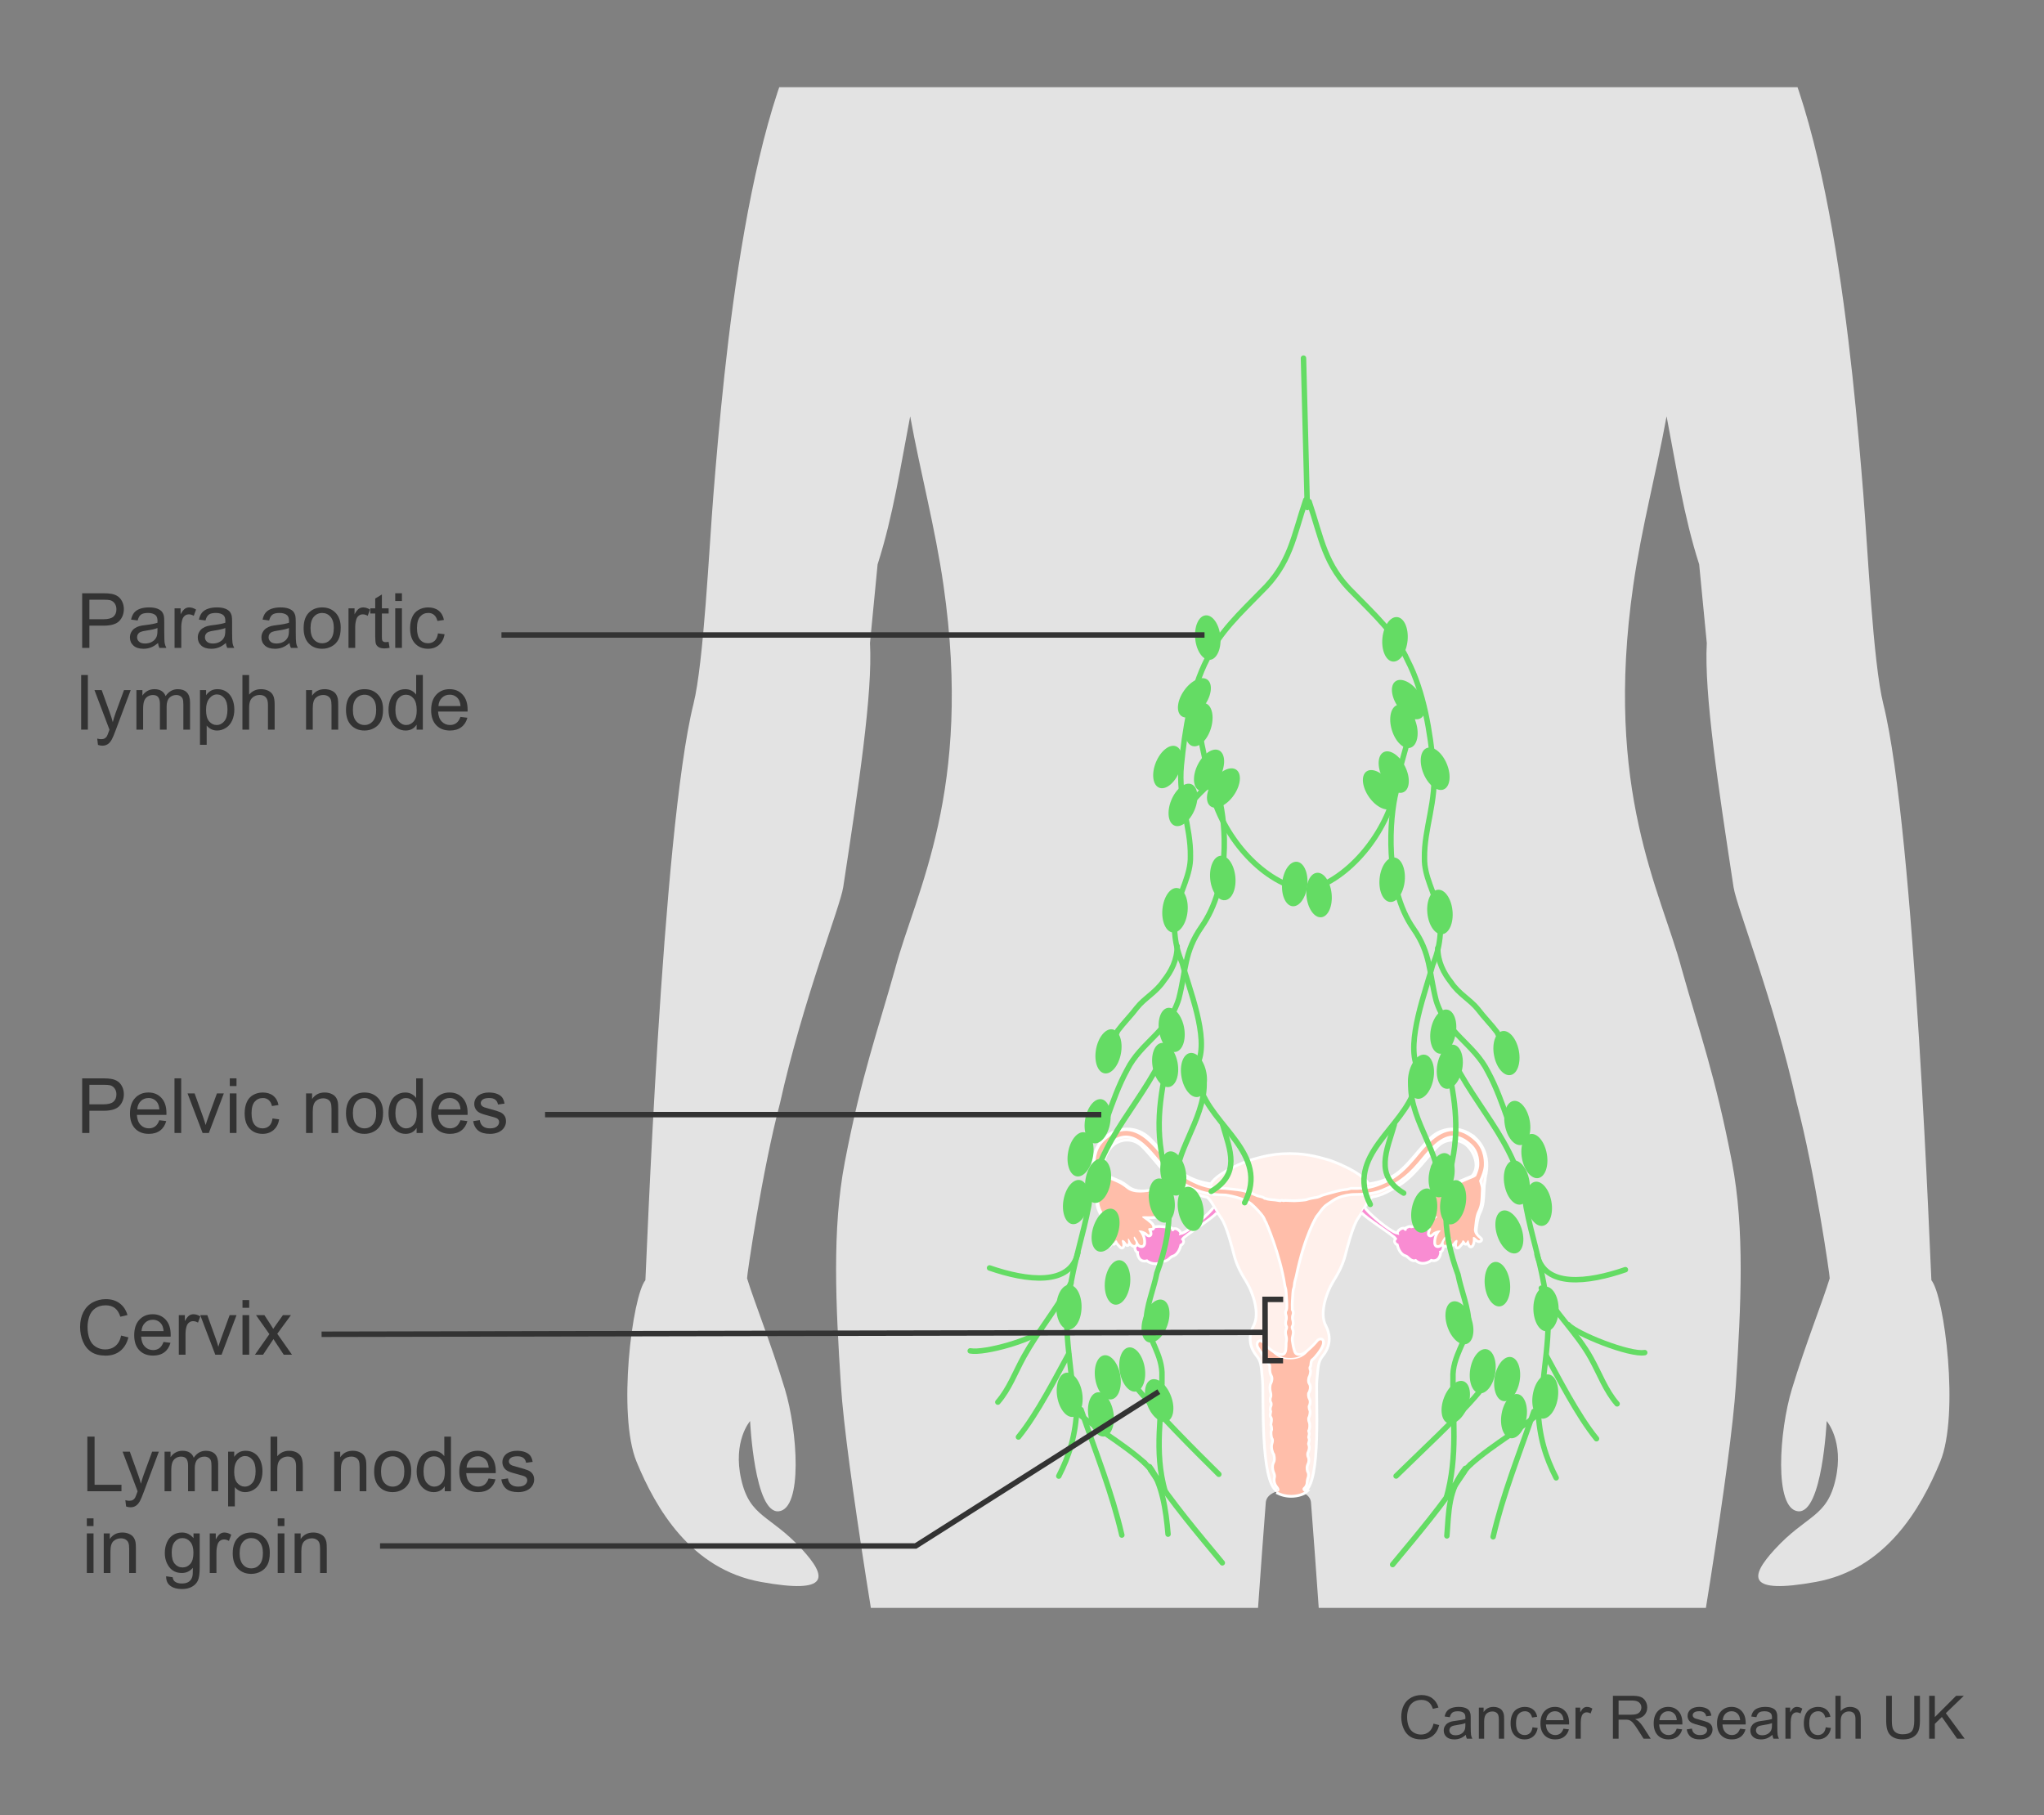<?xml version="1.0" encoding="UTF-8"?>
<svg id="Layer_1" data-name="Layer 1" xmlns="http://www.w3.org/2000/svg" width="375" height="333" xmlns:xlink="http://www.w3.org/1999/xlink" viewBox="0 0 375 333">
  <rect x="0" y="0" width="375" height="333" fill="#808080" stroke="none"/>
  <defs>
    <style>
      .cls-1 {
        stroke-linejoin: round;
      }

      .cls-1, .cls-2, .cls-3, .cls-4, .cls-5, .cls-6, .cls-7 {
        fill: none;
      }

      .cls-1, .cls-7 {
        stroke: #64dc64;
        stroke-linecap: round;
      }

      .cls-2 {
        stroke-width: .345px;
      }

      .cls-2, .cls-4, .cls-8, .cls-9 {
        stroke: #fff;
      }

      .cls-10 {
        clip-path: url(#clippath);
      }

      .cls-3, .cls-11, .cls-12, .cls-13, .cls-14, .cls-15 {
        stroke-width: 0px;
      }

      .cls-4 {
        stroke-width: .25px;
      }

      .cls-8 {
        fill: #f98cd2;
      }

      .cls-8, .cls-9 {
        stroke-width: .5px;
      }

      .cls-9 {
        fill: #fff0eb;
      }

      .cls-5 {
        stroke: #333;
      }

      .cls-6 {
        stroke: #e5ab97;
        stroke-width: .75px;
      }

      .cls-11 {
        fill: #333;
      }

      .cls-12 {
        fill: #64dc64;
      }

      .cls-13 {
        fill: #fff;
      }

      .cls-14 {
        fill: #e3e3e3;
      }

      .cls-15 {
        fill: #ffbeaa;
      }
    </style>
    <clipPath id="clippath">
      <rect class="cls-3" x="107" y="16" width="267" height="279"/>
    </clipPath>
    <clipPath id="clippath-1">
      <rect class="cls-3" x="-31.001" y="82.338" width="227.5" height="118"/>
    </clipPath>
    <clipPath id="clippath-2">
      <rect class="cls-3" x="-31.001" y="82.338" width="228" height="118.5"/>
    </clipPath>
  </defs>
  <g class="cls-10">
    <path class="cls-14" d="m354.34,234.881c-.087-.107-3.009-82.441-8.827-105.755-1.876-7.517-2.86-28.538-3.652-38.37-1.89-23.466-6.359-75.365-20.975-92.07-10.832-12.38-34.204-14.669-41.265-17.022-14.828-6.209-19.997-7.821-19.713-19.537.003-7.423.464-8.692.73-13.619,2.948-4.369,7.442-13.287,8.666-18.941.706-.405,2.579,1.032,4.126-.516.721-.721,2.653-5.888,3.091-7.011,3.099-7.948,2.269-12.988,2.416-17.622.167-5.285-5.021-2.996-5.507-3.222.384-1.82-.731-2.016,0-8.253v-7.737c-.509-9.669-7.089-32.497-31.849-33.528-.443-.008-3.686-.121-3.796-.119-.03.001-.059.003-.088.005-.029-.002-.058-.004-.088-.005-.043,0-.578.016-1.234.038-.657-.021-1.191-.039-1.235-.038-.03.001-.059.003-.088.005-.029-.002-.058-.004-.088-.005-.11-.002-3.353.11-3.796.119-24.759,1.032-31.34,23.859-31.849,33.528v7.737c.731,6.237-.384,6.433,0,8.253-.485.226-5.674-2.063-5.507,3.222.146,4.634-.683,9.674,2.416,17.622.438,1.122,2.37,6.29,3.091,7.011,1.547,1.548,3.42.111,4.126.516,1.224,5.655,5.718,14.572,8.666,18.941.266,4.927.727,6.196.73,13.619.284,11.717-4.884,13.329-19.713,19.537-7.062,2.352-30.433,4.642-41.265,17.022-14.616,16.704-19.085,68.604-20.975,92.07-.792,9.832-1.776,30.852-3.652,38.37-5.818,23.313-8.74,105.648-8.827,105.755-2.404,2.936-5.177,24.67-1.621,33.305,3.556,8.635,10.001,19.732,22.817,22.052,12.815,2.32,12.146-.961,7.539-5.979-5.865-6.389-9.556-5.802-11.154-12.834-1.599-7.032,1.629-10.704,1.629-10.704,0,0,.793,17,5.243,16.557,4.45-.443,3.477-14.734,1.135-22.436-2.575-8.467-5.601-15.945-6.934-20.307-.073-.24,2.751-19.706,6.032-32.101,4.229-19.011,11.056-36.047,11.609-39.675,2.832-18.576,5.413-35.484,4.909-44.781,0,0,.652-6.754,1.399-14.444,2.814-8.724,4.276-18.308,5.977-27.158,1.882,10.355,4.594,20.441,6.119,31.066,5.406,37.662-5.101,56.112-8.865,70.233-3.295,11.77-6.19,19.601-9.249,35.523-2.37,12.335-1.657,26.362-.717,40.952,1.844,28.618,24.827,149.703,24.844,156.989.012,7.287.02,10.201.757,14.573.738,4.371-1.636,21.015-2.74,29.472-2.039,15.627-.516,41.781,3.095,70.151.351,2.758.7,5.4,1.045,7.934.876,10.17,1.893,25.233,5.047,38.479,2.196,9.225,3.257,14.47,5.788,21.901,2.336,6.429,1.972,13.911,2.167,20.94.193,5.024-2.243,9.847-1.465,14.868.385,2.792-1.532,9.17-1.532,9.17-.011.011-5.263,5.303-8.173,8.502,0,0-.001.001-.002.002-2.453,3.217-2.879,5.641-1.637,6.912h38.106c.411-.262.817-.61,1.205-1.076,1.229-1.229,1.654-4.43,1.463-6.034-.196-1.408-.973-2.61-.973-4.02,0-1.606-1.042-3.088-.848-4.696,0-4.097-.316-4.084-.819-6.965-.307-1.757.819-1.229.41-7.785-.113-1.803-.083-3.007-.862-4.615-.781-1.608-.997-4.06-1.582-5.668-1.165-2.807-.973-6.223-.973-9.038,0,0,7.637-62.533,5.656-129.396-.302-10.196-2.277-23.687-2.301-36.071-.028-12.391,1.964-22.407,4.106-42.813,1.108-10.555,2.022-29.917,4.085-56.224-.38-.044,2.309-41.136,4.085-63.982.118-1.511,1.987-2.284,3.904-2.324v.004c.08-.004.161-.003.242-.004.081,0,.161,0,.242.004v-.004c1.916.04,3.786.813,3.904,2.324,1.777,22.845,4.465,63.938,4.085,63.982,2.063,26.307,2.977,45.669,4.085,56.224,2.142,20.406,4.134,30.422,4.106,42.813-.024,12.383-1.999,25.874-2.301,36.071-1.981,66.864,5.656,129.396,5.656,129.396,0,2.816.192,6.231-.973,9.038-.585,1.608-.802,4.061-1.582,5.668-.779,1.608-.75,2.811-.862,4.615-.41,6.556.717,6.028.41,7.785-.504,2.881-.819,2.868-.819,6.965.193,1.608-.849,3.09-.849,4.696,0,1.41-.777,2.612-.973,4.02-.192,1.604.233,4.805,1.463,6.034.389.466.795.814,1.205,1.076h38.106c1.242-1.271.816-3.695-1.637-6.912,0,0-.001-.001-.002-.002-2.91-3.199-8.162-8.491-8.173-8.502,0,0-1.917-6.377-1.532-9.17.778-5.021-1.658-9.844-1.465-14.868.195-7.029-.169-14.511,2.167-20.94,2.531-7.431,3.592-12.676,5.788-21.901,3.154-13.246,4.171-28.309,5.047-38.479.345-2.533.694-5.175,1.045-7.934,3.611-28.37,5.134-54.524,3.095-70.151-1.104-8.456-3.478-25.1-2.74-29.472.736-4.372.745-7.287.757-14.573.017-7.286,23-128.371,24.844-156.989.94-14.591,1.653-28.618-.717-40.952-3.059-15.922-5.953-23.752-9.248-35.523-3.764-14.12-14.271-32.571-8.865-70.233,1.525-10.625,4.237-20.711,6.119-31.066,1.701,8.85,3.164,18.434,5.977,27.158.746,7.69,1.399,14.444,1.399,14.444-.504,9.296,2.077,26.204,4.909,44.781.553,3.628,7.38,20.664,11.609,39.675,3.281,12.395,6.105,31.86,6.032,32.101-1.333,4.362-4.359,11.84-6.934,20.307-2.343,7.702-3.316,21.993,1.135,22.436,4.45.443,5.243-16.557,5.243-16.557,0,0,3.228,3.673,1.629,10.704-1.599,7.032-5.289,6.446-11.154,12.834-4.607,5.018-5.276,8.3,7.539,5.979,12.815-2.32,19.261-13.417,22.817-22.052,3.556-8.635.784-30.369-1.621-33.305Z"/>
  </g>
  <g>
    <path class="cls-11" d="m262.999,316.239l1.042.263c-.219.856-.611,1.509-1.179,1.958s-1.262.675-2.082.675c-.848,0-1.538-.173-2.07-.519-.531-.346-.937-.847-1.214-1.501-.277-.656-.416-1.359-.416-2.111,0-.82.156-1.535.47-2.146s.76-1.074,1.338-1.392c.578-.316,1.215-.475,1.909-.475.788,0,1.45.2,1.987.602.537.4.911.965,1.123,1.691l-1.026.242c-.183-.573-.447-.99-.795-1.252s-.784-.393-1.311-.393c-.605,0-1.111.146-1.518.436s-.691.68-.856,1.168c-.165.489-.247.993-.247,1.512,0,.67.098,1.255.293,1.754.195.5.498.873.91,1.12s.857.37,1.337.37c.584,0,1.078-.168,1.482-.504.405-.337.679-.837.822-1.499Z"/>
    <path class="cls-11" d="m268.923,318.297c-.358.304-.703.519-1.034.645-.331.125-.687.188-1.065.188-.627,0-1.108-.153-1.445-.459-.337-.307-.505-.697-.505-1.174,0-.279.063-.534.19-.766.127-.23.294-.416.5-.556s.438-.245.695-.317c.189-.05.477-.098.859-.145.78-.093,1.355-.204,1.725-.333.003-.133.005-.217.005-.253,0-.394-.091-.671-.274-.832-.246-.219-.613-.328-1.101-.328-.455,0-.79.08-1.007.239s-.377.441-.48.847l-.945-.129c.086-.405.227-.731.424-.98s.481-.44.854-.575c.373-.134.805-.201,1.295-.201.487,0,.883.058,1.188.172.304.114.527.259.671.433s.243.393.301.658c.032.164.048.461.048.891v1.289c0,.899.021,1.468.062,1.706s.122.466.244.685h-1.01c-.101-.2-.165-.436-.193-.703Zm-.08-2.16c-.352.144-.878.266-1.58.365-.396.058-.678.122-.843.193-.165.072-.292.177-.382.314-.089.138-.134.291-.134.459,0,.258.098.473.293.645s.48.258.856.258c.372,0,.703-.081.994-.244.289-.163.503-.386.639-.668.104-.219.156-.541.156-.967v-.355Z"/>
    <path class="cls-11" d="m271.318,319v-5.704h.871v.812c.418-.627,1.023-.94,1.814-.94.344,0,.66.062.948.186.288.123.504.285.647.485.144.201.243.439.301.715.036.179.054.492.054.939v3.508h-.967v-3.47c0-.394-.038-.688-.112-.884-.076-.195-.209-.351-.4-.467s-.416-.175-.674-.175c-.412,0-.768.131-1.066.392-.299.262-.449.758-.449,1.488v3.115h-.967Z"/>
    <path class="cls-11" d="m281.159,316.91l.951.124c-.104.655-.37,1.168-.798,1.539-.428.37-.954.556-1.577.556-.78,0-1.407-.255-1.882-.766-.475-.51-.712-1.241-.712-2.193,0-.616.102-1.155.307-1.617.203-.462.515-.809.932-1.039.417-.231.871-.347,1.361-.347.619,0,1.126.156,1.52.47.395.313.646.759.758,1.335l-.939.146c-.09-.384-.248-.672-.476-.865s-.503-.29-.825-.29c-.486,0-.882.175-1.187.523-.305.35-.456.901-.456,1.657,0,.767.146,1.323.439,1.67.294.348.678.521,1.15.521.379,0,.696-.116.95-.35.254-.232.415-.59.483-1.074Z"/>
    <path class="cls-11" d="m286.842,317.163l.999.124c-.157.583-.449,1.036-.875,1.358-.427.322-.971.483-1.633.483-.835,0-1.496-.257-1.985-.771-.488-.514-.733-1.234-.733-2.162,0-.96.248-1.704.742-2.234s1.135-.795,1.922-.795c.764,0,1.387.26,1.869.778.484.52.726,1.25.726,2.191,0,.058-.002.144-.005.258h-4.254c.035.627.213,1.107.531,1.439.318.334.716.5,1.192.5.354,0,.657-.093.907-.279.251-.187.45-.483.597-.892Zm-3.175-1.563h3.186c-.043-.479-.165-.839-.365-1.079-.308-.372-.707-.559-1.197-.559-.444,0-.817.148-1.12.446-.303.297-.47.694-.503,1.191Z"/>
    <path class="cls-11" d="m289.044,319v-5.704h.869v.864c.223-.404.428-.671.615-.8.188-.129.395-.193.621-.193.325,0,.656.104.993.312l-.333.896c-.236-.139-.473-.209-.709-.209-.211,0-.401.063-.569.19s-.288.304-.36.529c-.107.344-.16.72-.16,1.128v2.986h-.967Z"/>
    <path class="cls-11" d="m295.913,319v-7.874h3.49c.702,0,1.236.07,1.602.212s.656.392.875.75c.219.357.328.753.328,1.187,0,.559-.182,1.029-.543,1.413-.361.383-.92.626-1.676.73.275.132.485.263.629.392.304.279.592.628.864,1.048l1.37,2.143h-1.311l-1.043-1.639c-.304-.473-.555-.834-.752-1.084-.196-.251-.373-.427-.528-.527-.156-.1-.314-.17-.476-.209-.118-.025-.312-.037-.58-.037h-1.209v3.496h-1.041Zm1.041-4.398h2.24c.477,0,.849-.05,1.117-.148s.473-.256.612-.473.21-.452.21-.706c0-.372-.136-.679-.406-.919-.271-.239-.697-.359-1.281-.359h-2.492v2.605Z"/>
    <path class="cls-11" d="m307.622,317.163l.999.124c-.157.583-.449,1.036-.875,1.358-.427.322-.971.483-1.633.483-.835,0-1.496-.257-1.985-.771-.488-.514-.733-1.234-.733-2.162,0-.96.248-1.704.742-2.234s1.135-.795,1.922-.795c.764,0,1.387.26,1.869.778.484.52.726,1.25.726,2.191,0,.058-.002.144-.005.258h-4.254c.035.627.213,1.107.531,1.439.318.334.716.5,1.192.5.354,0,.657-.093.907-.279.251-.187.45-.483.597-.892Zm-3.175-1.563h3.186c-.043-.479-.165-.839-.365-1.079-.308-.372-.707-.559-1.197-.559-.444,0-.817.148-1.12.446-.303.297-.47.694-.503,1.191Z"/>
    <path class="cls-11" d="m309.448,317.297l.957-.15c.053.384.203.678.448.881.245.205.588.307,1.028.307.444,0,.773-.091.988-.271s.322-.393.322-.637c0-.218-.095-.39-.285-.516-.132-.086-.461-.194-.988-.327-.709-.179-1.2-.334-1.474-.465-.274-.131-.481-.312-.623-.542-.142-.231-.212-.486-.212-.766,0-.254.058-.489.174-.706s.275-.396.476-.54c.15-.111.355-.205.615-.282s.538-.115.835-.115c.447,0,.841.064,1.179.193.339.129.589.304.749.523.162.221.272.515.334.884l-.945.129c-.043-.294-.168-.522-.374-.688s-.497-.247-.872-.247c-.444,0-.762.073-.951.22-.189.147-.285.319-.285.516,0,.126.04.238.119.339.078.104.202.189.37.258.097.036.382.118.854.247.684.183,1.16.332,1.431.448s.482.286.637.508.231.498.231.827c0,.322-.095.626-.282.91-.188.285-.46.505-.813.661-.355.155-.756.233-1.203.233-.742,0-1.307-.154-1.695-.462s-.637-.765-.744-1.37Z"/>
    <path class="cls-11" d="m319.24,317.163l.999.124c-.157.583-.449,1.036-.875,1.358-.427.322-.971.483-1.633.483-.835,0-1.496-.257-1.985-.771-.488-.514-.733-1.234-.733-2.162,0-.96.248-1.704.742-2.234s1.135-.795,1.922-.795c.764,0,1.387.26,1.869.778.484.52.726,1.25.726,2.191,0,.058-.002.144-.005.258h-4.254c.035.627.213,1.107.531,1.439.318.334.716.5,1.192.5.354,0,.657-.093.907-.279.251-.187.45-.483.597-.892Zm-3.175-1.563h3.186c-.043-.479-.165-.839-.365-1.079-.308-.372-.707-.559-1.197-.559-.444,0-.817.148-1.12.446-.303.297-.47.694-.503,1.191Z"/>
    <path class="cls-11" d="m325.175,318.297c-.358.304-.703.519-1.034.645-.331.125-.687.188-1.065.188-.627,0-1.108-.153-1.445-.459-.337-.307-.505-.697-.505-1.174,0-.279.063-.534.19-.766.127-.23.294-.416.5-.556s.438-.245.695-.317c.189-.05.477-.098.859-.145.78-.093,1.355-.204,1.725-.333.003-.133.005-.217.005-.253,0-.394-.091-.671-.274-.832-.246-.219-.613-.328-1.101-.328-.455,0-.79.08-1.007.239s-.377.441-.48.847l-.945-.129c.086-.405.227-.731.424-.98s.481-.44.854-.575c.373-.134.805-.201,1.295-.201.487,0,.883.058,1.188.172.304.114.527.259.671.433s.243.393.301.658c.032.164.048.461.048.891v1.289c0,.899.021,1.468.062,1.706s.122.466.244.685h-1.01c-.101-.2-.165-.436-.193-.703Zm-.08-2.16c-.352.144-.878.266-1.58.365-.396.058-.678.122-.843.193-.165.072-.292.177-.382.314-.089.138-.134.291-.134.459,0,.258.098.473.293.645s.48.258.856.258c.372,0,.703-.081.994-.244.289-.163.503-.386.639-.668.104-.219.156-.541.156-.967v-.355Z"/>
    <path class="cls-11" d="m327.56,319v-5.704h.869v.864c.223-.404.428-.671.615-.8.188-.129.395-.193.621-.193.325,0,.656.104.993.312l-.333.896c-.236-.139-.473-.209-.709-.209-.211,0-.401.063-.569.19s-.288.304-.36.529c-.107.344-.16.72-.16,1.128v2.986h-.967Z"/>
    <path class="cls-11" d="m334.956,316.91l.951.124c-.104.655-.37,1.168-.798,1.539-.428.37-.954.556-1.577.556-.78,0-1.407-.255-1.882-.766-.475-.51-.712-1.241-.712-2.193,0-.616.102-1.155.307-1.617.203-.462.515-.809.932-1.039.417-.231.871-.347,1.361-.347.619,0,1.126.156,1.52.47.395.313.646.759.758,1.335l-.939.146c-.09-.384-.248-.672-.476-.865s-.503-.29-.825-.29c-.486,0-.882.175-1.187.523-.305.35-.456.901-.456,1.657,0,.767.146,1.323.439,1.67.294.348.678.521,1.15.521.379,0,.696-.116.95-.35.254-.232.415-.59.483-1.074Z"/>
    <path class="cls-11" d="m336.733,319v-7.874h.967v2.825c.451-.522,1.021-.784,1.709-.784.422,0,.789.083,1.101.25.312.166.534.396.669.69.134.293.201.719.201,1.277v3.615h-.967v-3.615c0-.482-.104-.835-.314-1.055-.209-.221-.506-.33-.889-.33-.286,0-.556.074-.809.223-.252.148-.432.35-.539.604-.107.255-.162.605-.162,1.053v3.121h-.967Z"/>
    <path class="cls-11" d="m351.198,311.126h1.042v4.55c0,.791-.09,1.419-.269,1.885s-.502.844-.97,1.136c-.467.292-1.08.438-1.839.438-.738,0-1.342-.128-1.811-.382s-.804-.622-1.004-1.104c-.201-.481-.301-1.14-.301-1.974v-4.55h1.041v4.544c0,.684.064,1.188.191,1.512s.346.574.655.75c.31.175.688.263,1.136.263.767,0,1.312-.174,1.639-.521.325-.348.488-1.016.488-2.004v-4.544Z"/>
    <path class="cls-11" d="m353.932,319v-7.874h1.042v3.905l3.91-3.905h1.412l-3.303,3.19,3.448,4.684h-1.375l-2.804-3.985-1.289,1.257v2.729h-1.042Z"/>
  </g>
  <path class="cls-6" d="m262.817,213.746c.059.143.117.404-.027.543"/>
  <g>
    <path class="cls-11" d="m22.23,245.034l1.326.335c-.278,1.089-.778,1.92-1.5,2.492-.723.571-1.605.857-2.649.857-1.08,0-1.958-.22-2.636-.66-.676-.439-1.191-1.076-1.545-1.91-.353-.834-.529-1.729-.529-2.687,0-1.044.199-1.954.598-2.731.399-.776.967-1.367,1.703-1.77.735-.404,1.546-.605,2.43-.605,1.003,0,1.846.255,2.529.766s1.16,1.229,1.429,2.153l-1.306.308c-.232-.729-.569-1.26-1.012-1.593s-.998-.499-1.668-.499c-.771,0-1.414.185-1.932.554-.517.369-.88.864-1.09,1.487-.21.621-.314,1.263-.314,1.924,0,.853.124,1.596.373,2.232.248.635.634,1.11,1.158,1.425s1.092.472,1.702.472c.743,0,1.372-.214,1.887-.643s.863-1.064,1.046-1.907Z"/>
    <path class="cls-11" d="m30.003,246.21l1.271.157c-.2.743-.572,1.319-1.114,1.729s-1.235.615-2.078.615c-1.062,0-1.904-.327-2.525-.981-.623-.653-.934-1.57-.934-2.751,0-1.222.314-2.169.943-2.844s1.444-1.012,2.447-1.012c.971,0,1.764.33,2.379.991s.923,1.591.923,2.789c0,.073-.002.183-.007.328h-5.414c.046.798.271,1.408.677,1.832s.911.636,1.518.636c.451,0,.836-.118,1.155-.355s.572-.615.759-1.135Zm-4.04-1.989h4.054c-.055-.61-.21-1.068-.465-1.374-.392-.474-.9-.711-1.524-.711-.565,0-1.04.189-1.426.567-.385.378-.598.884-.639,1.518Z"/>
    <path class="cls-11" d="m32.806,248.548v-7.26h1.107v1.101c.282-.515.544-.854.782-1.019.24-.164.503-.246.79-.246.415,0,.836.132,1.265.396l-.424,1.142c-.301-.178-.602-.267-.902-.267-.269,0-.511.081-.725.243-.214.161-.367.386-.458.673-.137.438-.205.916-.205,1.436v3.801h-1.23Z"/>
    <path class="cls-11" d="m39.498,248.548l-2.762-7.26h1.299l1.559,4.348c.169.47.323.957.465,1.463.109-.383.262-.843.458-1.381l1.613-4.43h1.265l-2.748,7.26h-1.148Z"/>
    <path class="cls-11" d="m44.488,239.941v-1.415h1.23v1.415h-1.23Zm0,8.606v-7.26h1.23v7.26h-1.23Z"/>
    <path class="cls-11" d="m46.771,248.548l2.652-3.773-2.454-3.486h1.538l1.114,1.702c.21.323.378.595.506.813.2-.301.385-.567.554-.8l1.224-1.716h1.47l-2.509,3.418,2.7,3.842h-1.511l-1.49-2.256-.396-.608-1.907,2.864h-1.49Z"/>
  </g>
  <g>
    <path class="cls-11" d="m15.074,207.867v-10.021h3.78c.665,0,1.174.032,1.524.096.492.082.904.238,1.237.469.333.229.601.552.804.967.202.415.304.87.304,1.367,0,.853-.271,1.573-.813,2.164-.542.59-1.522.885-2.939.885h-2.57v4.074h-1.326Zm1.326-5.257h2.591c.856,0,1.465-.159,1.825-.479s.54-.768.54-1.347c0-.419-.106-.778-.317-1.076-.213-.299-.491-.496-.838-.592-.224-.06-.636-.089-1.237-.089h-2.563v3.582Z"/>
    <path class="cls-11" d="m29.225,205.529l1.271.157c-.2.743-.572,1.319-1.114,1.729s-1.235.615-2.078.615c-1.062,0-1.903-.327-2.526-.98-.621-.654-.933-1.571-.933-2.752,0-1.222.314-2.169.943-2.844s1.444-1.012,2.447-1.012c.971,0,1.764.33,2.379.991s.923,1.591.923,2.789c0,.073-.002.183-.007.328h-5.414c.046.798.271,1.408.677,1.832s.911.636,1.518.636c.451,0,.836-.118,1.155-.355s.572-.615.759-1.135Zm-4.04-1.989h4.054c-.055-.61-.21-1.068-.465-1.374-.392-.474-.9-.711-1.524-.711-.565,0-1.04.189-1.425.567-.386.378-.599.884-.64,1.518Z"/>
    <path class="cls-11" d="m32.014,207.867v-10.021h1.23v10.021h-1.23Z"/>
    <path class="cls-11" d="m37.168,207.867l-2.762-7.26h1.299l1.559,4.348c.169.47.323.957.465,1.463.109-.383.262-.843.458-1.381l1.613-4.43h1.265l-2.748,7.26h-1.148Z"/>
    <path class="cls-11" d="m42.158,199.261v-1.415h1.23v1.415h-1.23Zm0,8.606v-7.26h1.23v7.26h-1.23Z"/>
    <path class="cls-11" d="m49.999,205.208l1.21.157c-.132.834-.471,1.486-1.016,1.959-.544.471-1.213.707-2.006.707-.993,0-1.792-.324-2.396-.975-.604-.648-.905-1.58-.905-2.792,0-.784.13-1.47.39-2.058s.655-1.029,1.186-1.322c.531-.295,1.109-.441,1.733-.441.788,0,1.434.199,1.935.598.501.399.822.966.964,1.699l-1.196.185c-.114-.487-.315-.854-.605-1.101-.289-.246-.639-.369-1.049-.369-.62,0-1.123.223-1.511.666-.388.445-.581,1.147-.581,2.109,0,.976.187,1.684.561,2.126s.861.663,1.463.663c.483,0,.887-.148,1.21-.444s.528-.752.615-1.367Z"/>
    <path class="cls-11" d="m56.151,207.867v-7.26h1.107v1.032c.533-.798,1.304-1.196,2.311-1.196.438,0,.84.078,1.206.236.367.156.642.363.824.618s.31.559.383.909c.046.228.068.627.068,1.196v4.464h-1.23v-4.416c0-.501-.048-.876-.144-1.125-.096-.248-.266-.446-.509-.594-.244-.148-.53-.223-.858-.223-.524,0-.977.166-1.356.499-.381.333-.571.964-.571,1.894v3.965h-1.23Z"/>
    <path class="cls-11" d="m63.479,204.237c0-1.345.374-2.34,1.121-2.987.624-.538,1.386-.807,2.283-.807.998,0,1.813.327,2.447.98.634.654.95,1.558.95,2.711,0,.935-.141,1.669-.42,2.205-.281.535-.688.951-1.225,1.247-.535.296-1.119.444-1.753.444-1.017,0-1.838-.326-2.464-.978-.627-.651-.94-1.591-.94-2.816Zm1.265,0c0,.93.203,1.626.608,2.089.405.462.916.693,1.531.693.61,0,1.119-.232,1.524-.697s.608-1.174.608-2.126c0-.897-.204-1.578-.612-2.04-.407-.463-.914-.694-1.521-.694-.615,0-1.126.23-1.531.69s-.608,1.155-.608,2.085Z"/>
    <path class="cls-11" d="m76.434,207.867v-.916c-.46.72-1.137,1.08-2.03,1.08-.579,0-1.11-.159-1.597-.479-.484-.319-.861-.765-1.127-1.336-.268-.572-.4-1.229-.4-1.973,0-.725.121-1.382.362-1.973.241-.59.604-1.042,1.087-1.356s1.023-.472,1.62-.472c.438,0,.827.092,1.169.277.342.184.62.425.834.721v-3.596h1.224v10.021h-1.142Zm-3.89-3.623c0,.93.196,1.625.588,2.085s.854.69,1.388.69c.538,0,.994-.22,1.371-.66.375-.439.563-1.11.563-2.013,0-.993-.191-1.723-.574-2.188s-.854-.697-1.415-.697c-.547,0-1.004.224-1.371.67-.366.446-.55,1.15-.55,2.112Z"/>
    <path class="cls-11" d="m84.479,205.529l1.271.157c-.2.743-.572,1.319-1.114,1.729s-1.235.615-2.078.615c-1.062,0-1.904-.327-2.525-.98-.623-.654-.934-1.571-.934-2.752,0-1.222.314-2.169.943-2.844s1.444-1.012,2.447-1.012c.971,0,1.764.33,2.379.991s.923,1.591.923,2.789c0,.073-.002.183-.007.328h-5.414c.046.798.271,1.408.677,1.832s.911.636,1.518.636c.451,0,.836-.118,1.155-.355s.572-.615.759-1.135Zm-4.04-1.989h4.054c-.055-.61-.21-1.068-.465-1.374-.392-.474-.9-.711-1.524-.711-.565,0-1.04.189-1.426.567-.385.378-.598.884-.639,1.518Z"/>
    <path class="cls-11" d="m86.804,205.7l1.217-.191c.068.487.259.861.571,1.121.312.26.748.39,1.309.39.565,0,.984-.115,1.258-.346.273-.229.41-.5.41-.81,0-.278-.121-.497-.362-.656-.169-.109-.588-.248-1.258-.417-.902-.228-1.528-.425-1.876-.592-.35-.166-.613-.396-.793-.689-.181-.295-.271-.619-.271-.975,0-.323.074-.623.222-.898.148-.276.351-.505.605-.688.191-.142.452-.261.783-.359.33-.098.685-.146,1.062-.146.569,0,1.07.082,1.5.246.432.164.749.387.954.666.205.281.347.655.424,1.125l-1.203.164c-.055-.374-.213-.665-.476-.875-.262-.21-.632-.314-1.11-.314-.565,0-.969.094-1.21.28s-.362.405-.362.656c0,.159.05.303.15.431.101.132.258.241.472.328.123.046.485.15,1.087.314.87.232,1.478.423,1.821.57.345.148.614.364.811.646s.294.634.294,1.053c0,.41-.12.797-.358,1.158-.24.363-.585.643-1.036.842-.451.197-.962.297-1.531.297-.943,0-1.662-.196-2.157-.588-.494-.392-.81-.973-.946-1.743Z"/>
  </g>
  <g>
    <path class="cls-11" d="m16.025,273.598v-10.021h1.326v8.839h4.936v1.183h-6.262Z"/>
    <path class="cls-11" d="m23.135,276.394l-.137-1.155c.269.073.504.109.704.109.273,0,.492-.046.656-.137s.299-.219.403-.383c.077-.123.203-.429.376-.916.022-.068.06-.169.109-.301l-2.755-7.273h1.326l1.511,4.204c.196.533.371,1.094.526,1.682.142-.565.31-1.116.506-1.654l1.552-4.231h1.23l-2.762,7.383c-.296.798-.526,1.347-.69,1.647-.219.405-.47.703-.752.892-.282.189-.62.284-1.012.284-.237,0-.501-.05-.793-.15Z"/>
    <path class="cls-11" d="m30.189,273.598v-7.26h1.101v1.019c.228-.355.531-.642.909-.858.378-.216.809-.324,1.292-.324.538,0,.979.111,1.323.335.344.224.586.535.728.937.574-.848,1.321-1.271,2.242-1.271.72,0,1.273.199,1.661.598.388.399.581,1.014.581,1.843v4.983h-1.224v-4.573c0-.492-.04-.847-.119-1.063-.08-.216-.225-.391-.435-.522s-.456-.198-.738-.198c-.511,0-.935.17-1.271.51-.337.339-.506.883-.506,1.63v4.218h-1.23v-4.717c0-.547-.101-.957-.301-1.23s-.528-.41-.984-.41c-.347,0-.667.091-.96.273-.295.183-.508.449-.64.8s-.198.856-.198,1.518v3.767h-1.23Z"/>
    <path class="cls-11" d="m41.852,276.38v-10.042h1.121v.943c.265-.369.562-.646.896-.83.333-.186.736-.277,1.21-.277.62,0,1.167.159,1.641.479s.832.77,1.073,1.35c.241.582.362,1.219.362,1.911,0,.743-.133,1.411-.4,2.007-.266.594-.653,1.05-1.162,1.367-.508.316-1.042.475-1.603.475-.41,0-.778-.087-1.104-.26-.325-.173-.593-.392-.803-.656v3.534h-1.23Zm1.114-6.371c0,.935.189,1.625.567,2.071s.836.67,1.374.67c.547,0,1.015-.231,1.405-.693.389-.463.584-1.18.584-2.15,0-.925-.19-1.618-.57-2.078-.381-.46-.836-.69-1.364-.69-.524,0-.987.245-1.392.735-.402.489-.604,1.201-.604,2.136Z"/>
    <path class="cls-11" d="m49.638,273.598v-10.021h1.23v3.596c.574-.665,1.299-.998,2.174-.998.538,0,1.005.105,1.401.318.396.211.68.504.852.878.17.374.256.916.256,1.627v4.601h-1.23v-4.601c0-.615-.133-1.063-.4-1.343-.266-.281-.644-.421-1.131-.421-.364,0-.707.095-1.029.284-.32.188-.55.445-.687.769s-.205.771-.205,1.34v3.972h-1.23Z"/>
    <path class="cls-11" d="m61.313,273.598v-7.26h1.107v1.032c.533-.798,1.304-1.196,2.311-1.196.438,0,.84.078,1.206.236.367.156.642.363.824.618s.31.559.383.909c.046.228.068.627.068,1.196v4.464h-1.23v-4.416c0-.501-.048-.876-.144-1.125-.096-.248-.266-.446-.509-.594-.244-.148-.53-.223-.858-.223-.524,0-.977.166-1.356.499-.381.333-.571.964-.571,1.894v3.965h-1.23Z"/>
    <path class="cls-11" d="m68.642,269.968c0-1.345.374-2.34,1.121-2.987.624-.538,1.386-.807,2.283-.807.998,0,1.813.327,2.447.98.634.654.95,1.558.95,2.711,0,.935-.141,1.669-.42,2.205-.281.535-.688.951-1.225,1.247-.535.296-1.119.444-1.753.444-1.017,0-1.838-.326-2.464-.978-.627-.651-.94-1.591-.94-2.816Zm1.265,0c0,.93.203,1.626.608,2.089.405.462.916.693,1.531.693.61,0,1.119-.232,1.524-.697s.608-1.174.608-2.126c0-.897-.204-1.578-.612-2.04-.407-.463-.914-.694-1.521-.694-.615,0-1.126.23-1.531.69s-.608,1.155-.608,2.085Z"/>
    <path class="cls-11" d="m81.596,273.598v-.916c-.46.72-1.137,1.08-2.03,1.08-.579,0-1.11-.159-1.597-.479-.484-.319-.861-.765-1.127-1.336-.268-.572-.4-1.229-.4-1.973,0-.725.121-1.382.362-1.973.241-.59.604-1.042,1.087-1.356s1.023-.472,1.62-.472c.438,0,.827.092,1.169.277.342.184.62.425.834.721v-3.596h1.224v10.021h-1.142Zm-3.89-3.623c0,.93.196,1.625.588,2.085s.854.69,1.388.69c.538,0,.994-.22,1.371-.66.375-.439.563-1.11.563-2.013,0-.993-.191-1.723-.574-2.188s-.854-.697-1.415-.697c-.547,0-1.004.224-1.371.67-.366.446-.55,1.15-.55,2.112Z"/>
    <path class="cls-11" d="m89.642,271.26l1.271.157c-.2.743-.572,1.319-1.114,1.729s-1.235.615-2.078.615c-1.062,0-1.904-.327-2.525-.98-.623-.654-.934-1.571-.934-2.752,0-1.222.314-2.169.943-2.844s1.444-1.012,2.447-1.012c.971,0,1.764.33,2.379.991s.923,1.591.923,2.789c0,.073-.002.183-.007.328h-5.414c.046.798.271,1.408.677,1.832s.911.636,1.518.636c.451,0,.836-.118,1.155-.355s.572-.615.759-1.135Zm-4.04-1.989h4.054c-.055-.61-.21-1.068-.465-1.374-.392-.474-.9-.711-1.524-.711-.565,0-1.04.189-1.426.567-.385.378-.598.884-.639,1.518Z"/>
    <path class="cls-11" d="m91.966,271.431l1.217-.191c.068.487.259.861.571,1.121.312.26.748.39,1.309.39.565,0,.984-.115,1.258-.346.273-.229.41-.5.41-.81,0-.278-.121-.497-.362-.656-.169-.109-.588-.248-1.258-.417-.902-.228-1.528-.425-1.876-.592-.35-.166-.613-.396-.793-.689-.181-.295-.271-.619-.271-.975,0-.323.074-.623.222-.898.148-.276.351-.505.605-.688.191-.142.452-.261.783-.359.33-.098.685-.146,1.062-.146.569,0,1.07.082,1.5.246.432.164.749.387.954.666.205.281.347.655.424,1.125l-1.203.164c-.055-.374-.213-.665-.476-.875-.262-.21-.632-.314-1.11-.314-.565,0-.969.094-1.21.28s-.362.405-.362.656c0,.159.05.303.15.431.101.132.258.241.472.328.123.046.485.15,1.087.314.87.232,1.478.423,1.821.57.345.148.614.364.811.646s.294.634.294,1.053c0,.41-.12.797-.358,1.158-.24.363-.585.643-1.036.842-.451.197-.962.297-1.531.297-.943,0-1.662-.196-2.157-.588-.494-.392-.81-.973-.946-1.743Z"/>
    <path class="cls-11" d="m15.93,279.991v-1.415h1.23v1.415h-1.23Zm0,8.606v-7.26h1.23v7.26h-1.23Z"/>
    <path class="cls-11" d="m19.033,288.598v-7.26h1.107v1.032c.533-.798,1.304-1.196,2.311-1.196.438,0,.84.078,1.207.236.366.156.641.363.823.618s.31.559.383.909c.046.228.068.627.068,1.196v4.464h-1.23v-4.416c0-.501-.048-.876-.144-1.125-.096-.248-.266-.446-.51-.594-.243-.148-.529-.223-.857-.223-.524,0-.977.166-1.357.499-.38.333-.57.964-.57,1.894v3.965h-1.23Z"/>
    <path class="cls-11" d="m30.483,289.199l1.196.178c.05.369.189.638.417.807.306.228.723.342,1.251.342.569,0,1.01-.114,1.319-.342s.52-.547.629-.957c.063-.251.094-.777.089-1.579-.538.634-1.208.95-2.01.95-.998,0-1.771-.36-2.317-1.08s-.82-1.584-.82-2.591c0-.692.125-1.332.376-1.917.251-.586.614-1.038,1.09-1.357.477-.319,1.036-.479,1.679-.479.856,0,1.563.347,2.119,1.039v-.875h1.135v6.275c0,1.13-.115,1.932-.345,2.402-.23.473-.596.845-1.094,1.118-.5.273-1.113.41-1.843.41-.866,0-1.565-.194-2.099-.585-.533-.389-.791-.976-.772-1.76Zm1.019-4.361c0,.952.189,1.647.567,2.085s.853.656,1.422.656c.565,0,1.039-.218,1.422-.653.383-.435.574-1.117.574-2.047,0-.889-.197-1.559-.591-2.01-.395-.451-.87-.677-1.426-.677-.547,0-1.012.222-1.395.667-.383.443-.574,1.104-.574,1.979Z"/>
    <path class="cls-11" d="m38.481,288.598v-7.26h1.107v1.101c.282-.515.544-.854.782-1.019.24-.164.503-.246.79-.246.415,0,.836.132,1.265.396l-.424,1.142c-.301-.178-.602-.267-.902-.267-.269,0-.511.081-.725.242-.214.162-.367.387-.458.674-.137.438-.205.916-.205,1.436v3.801h-1.23Z"/>
    <path class="cls-11" d="m42.699,284.968c0-1.345.374-2.34,1.121-2.987.624-.538,1.386-.807,2.283-.807.998,0,1.813.327,2.447.98.634.654.95,1.558.95,2.711,0,.935-.14,1.669-.421,2.205-.279.535-.688.951-1.223,1.247-.536.296-1.12.444-1.754.444-1.017,0-1.838-.326-2.465-.978-.626-.651-.939-1.591-.939-2.816Zm1.265,0c0,.93.203,1.626.608,2.089.405.462.916.693,1.531.693.61,0,1.119-.232,1.524-.697s.608-1.174.608-2.126c0-.897-.204-1.578-.611-2.04-.408-.463-.915-.694-1.521-.694-.615,0-1.126.23-1.531.69s-.608,1.155-.608,2.085Z"/>
    <path class="cls-11" d="m50.95,279.991v-1.415h1.23v1.415h-1.23Zm0,8.606v-7.26h1.23v7.26h-1.23Z"/>
    <path class="cls-11" d="m54.054,288.598v-7.26h1.107v1.032c.533-.798,1.304-1.196,2.311-1.196.438,0,.84.078,1.206.236.367.156.642.363.824.618s.31.559.383.909c.046.228.068.627.068,1.196v4.464h-1.23v-4.416c0-.501-.048-.876-.144-1.125-.096-.248-.266-.446-.509-.594-.244-.148-.53-.223-.858-.223-.524,0-.977.166-1.356.499-.381.333-.571.964-.571,1.894v3.965h-1.23Z"/>
  </g>
  <g>
    <path class="cls-11" d="m15.074,118.867v-10.021h3.78c.665,0,1.174.032,1.524.096.492.082.904.238,1.237.469.333.229.601.552.804.967.202.415.304.87.304,1.367,0,.853-.271,1.573-.813,2.164-.542.59-1.522.885-2.939.885h-2.57v4.074h-1.326Zm1.326-5.257h2.591c.856,0,1.465-.159,1.825-.479s.54-.768.54-1.347c0-.419-.106-.778-.317-1.076-.213-.299-.491-.496-.838-.592-.224-.06-.636-.089-1.237-.089h-2.563v3.582Z"/>
    <path class="cls-11" d="m28.992,117.972c-.456.388-.895.661-1.316.82-.421.159-.873.239-1.356.239-.798,0-1.41-.195-1.839-.584-.429-.391-.643-.888-.643-1.494,0-.355.081-.68.242-.975.162-.293.374-.529.637-.707.262-.178.557-.312.885-.403.241-.063.606-.125,1.094-.185.993-.118,1.725-.26,2.194-.424.005-.169.007-.275.007-.321,0-.501-.116-.854-.349-1.06-.314-.278-.781-.417-1.401-.417-.579,0-1.006.102-1.281.304-.276.203-.48.562-.612,1.077l-1.203-.164c.109-.515.289-.931.54-1.247.251-.317.613-.561,1.087-.732.474-.17,1.023-.256,1.647-.256.62,0,1.123.073,1.511.219s.672.329.854.551c.183.221.31.5.383.837.041.21.062.588.062,1.135v1.641c0,1.144.026,1.867.079,2.171.052.303.155.593.311.871h-1.285c-.128-.255-.21-.554-.246-.896Zm-.103-2.748c-.446.183-1.116.337-2.01.465-.506.073-.863.155-1.073.246s-.371.225-.485.399c-.114.176-.171.371-.171.585,0,.328.124.602.373.82.248.219.611.328,1.09.328.474,0,.896-.104,1.265-.312.369-.207.641-.49.813-.851.132-.278.198-.688.198-1.23v-.451Z"/>
    <path class="cls-11" d="m32.027,118.867v-7.26h1.107v1.101c.282-.515.543-.854.783-1.019.238-.164.502-.246.789-.246.415,0,.836.132,1.265.396l-.424,1.142c-.301-.178-.602-.267-.902-.267-.269,0-.511.081-.725.242-.214.162-.367.387-.458.674-.137.438-.205.916-.205,1.436v3.801h-1.23Z"/>
    <path class="cls-11" d="m41.44,117.972c-.456.388-.895.661-1.315.82-.422.159-.874.239-1.357.239-.798,0-1.41-.195-1.839-.584-.429-.391-.643-.888-.643-1.494,0-.355.081-.68.243-.975.161-.293.373-.529.635-.707.263-.178.558-.312.886-.403.241-.063.606-.125,1.094-.185.993-.118,1.725-.26,2.194-.424.005-.169.007-.275.007-.321,0-.501-.116-.854-.349-1.06-.314-.278-.781-.417-1.401-.417-.579,0-1.006.102-1.282.304-.275.203-.479.562-.611,1.077l-1.203-.164c.109-.515.289-.931.54-1.247.251-.317.613-.561,1.087-.732.474-.17,1.023-.256,1.647-.256.62,0,1.123.073,1.511.219s.672.329.854.551c.183.221.31.5.383.837.041.21.062.588.062,1.135v1.641c0,1.144.026,1.867.078,2.171.053.303.156.593.312.871h-1.285c-.128-.255-.21-.554-.246-.896Zm-.103-2.748c-.446.183-1.116.337-2.01.465-.506.073-.863.155-1.073.246s-.371.225-.485.399c-.114.176-.171.371-.171.585,0,.328.124.602.372.82.249.219.612.328,1.091.328.474,0,.896-.104,1.265-.312.369-.207.641-.49.813-.851.132-.278.198-.688.198-1.23v-.451Z"/>
    <path class="cls-11" d="m53.116,117.972c-.456.388-.895.661-1.315.82-.422.159-.874.239-1.357.239-.798,0-1.41-.195-1.839-.584-.429-.391-.643-.888-.643-1.494,0-.355.081-.68.243-.975.161-.293.373-.529.635-.707.263-.178.558-.312.886-.403.241-.063.606-.125,1.094-.185.993-.118,1.725-.26,2.194-.424.005-.169.007-.275.007-.321,0-.501-.116-.854-.349-1.06-.314-.278-.781-.417-1.401-.417-.579,0-1.006.102-1.282.304-.275.203-.479.562-.611,1.077l-1.203-.164c.109-.515.289-.931.54-1.247.251-.317.613-.561,1.087-.732.474-.17,1.023-.256,1.647-.256.62,0,1.123.073,1.511.219s.672.329.854.551c.183.221.31.5.383.837.041.21.062.588.062,1.135v1.641c0,1.144.026,1.867.078,2.171.053.303.156.593.312.871h-1.285c-.128-.255-.21-.554-.246-.896Zm-.103-2.748c-.446.183-1.116.337-2.01.465-.506.073-.863.155-1.073.246s-.371.225-.485.399c-.114.176-.171.371-.171.585,0,.328.124.602.372.82.249.219.612.328,1.091.328.474,0,.896-.104,1.265-.312.369-.207.641-.49.813-.851.132-.278.198-.688.198-1.23v-.451Z"/>
    <path class="cls-11" d="m55.707,115.237c0-1.345.374-2.34,1.121-2.987.624-.538,1.386-.807,2.283-.807.998,0,1.813.327,2.447.98.634.654.95,1.558.95,2.711,0,.935-.14,1.669-.421,2.205-.279.535-.688.951-1.223,1.247-.536.296-1.12.444-1.754.444-1.017,0-1.838-.326-2.465-.978-.626-.651-.939-1.591-.939-2.816Zm1.265,0c0,.93.203,1.626.608,2.089.405.462.916.693,1.531.693.61,0,1.119-.232,1.524-.697s.608-1.174.608-2.126c0-.897-.204-1.578-.611-2.04-.408-.463-.915-.694-1.521-.694-.615,0-1.126.23-1.531.69s-.608,1.155-.608,2.085Z"/>
    <path class="cls-11" d="m63.938,118.867v-7.26h1.107v1.101c.282-.515.543-.854.783-1.019.238-.164.502-.246.789-.246.415,0,.836.132,1.265.396l-.424,1.142c-.301-.178-.602-.267-.902-.267-.269,0-.511.081-.725.242-.214.162-.367.387-.458.674-.137.438-.205.916-.205,1.436v3.801h-1.23Z"/>
    <path class="cls-11" d="m71.3,117.767l.178,1.087c-.347.073-.656.109-.93.109-.446,0-.793-.07-1.039-.212s-.419-.327-.52-.558c-.101-.229-.15-.714-.15-1.452v-4.177h-.902v-.957h.902v-1.798l1.224-.738v2.536h1.237v.957h-1.237v4.245c0,.351.021.576.064.677.044.101.114.18.213.239.098.06.237.089.42.089.137,0,.316-.016.54-.048Z"/>
    <path class="cls-11" d="m72.51,110.261v-1.415h1.23v1.415h-1.23Zm0,8.606v-7.26h1.23v7.26h-1.23Z"/>
    <path class="cls-11" d="m80.351,116.208l1.21.157c-.132.834-.471,1.486-1.016,1.959-.544.471-1.213.707-2.006.707-.993,0-1.792-.324-2.396-.975-.604-.648-.905-1.58-.905-2.792,0-.784.13-1.47.39-2.058s.655-1.029,1.186-1.322c.531-.295,1.109-.441,1.733-.441.788,0,1.434.199,1.935.598.501.399.822.966.964,1.699l-1.196.185c-.114-.487-.315-.854-.605-1.101-.289-.246-.639-.369-1.049-.369-.62,0-1.123.223-1.511.666-.388.445-.581,1.147-.581,2.109,0,.976.187,1.684.561,2.126s.861.663,1.463.663c.483,0,.887-.148,1.21-.444s.528-.752.615-1.367Z"/>
    <path class="cls-11" d="m14.89,133.867v-10.021h1.23v10.021h-1.23Z"/>
    <path class="cls-11" d="m17.973,136.663l-.137-1.155c.269.073.504.109.704.109.273,0,.492-.046.656-.137s.299-.219.403-.383c.077-.123.203-.429.376-.916.022-.068.06-.169.109-.301l-2.755-7.273h1.326l1.511,4.204c.196.533.371,1.094.526,1.682.142-.565.31-1.116.506-1.654l1.552-4.231h1.23l-2.762,7.383c-.296.798-.526,1.347-.69,1.647-.219.405-.47.703-.752.892-.282.189-.62.284-1.012.284-.237,0-.501-.05-.793-.15Z"/>
    <path class="cls-11" d="m25.027,133.867v-7.26h1.101v1.019c.228-.355.531-.642.909-.858.378-.216.809-.324,1.292-.324.538,0,.979.111,1.323.335.344.224.586.535.728.937.574-.848,1.321-1.271,2.242-1.271.72,0,1.273.199,1.661.598.388.399.581,1.014.581,1.843v4.983h-1.224v-4.573c0-.492-.04-.847-.119-1.063-.08-.216-.225-.391-.435-.522s-.456-.198-.738-.198c-.511,0-.935.17-1.271.51-.337.339-.506.883-.506,1.63v4.218h-1.23v-4.717c0-.547-.101-.957-.301-1.23s-.528-.41-.984-.41c-.347,0-.667.091-.96.273-.295.183-.508.449-.64.8s-.198.856-.198,1.518v3.767h-1.23Z"/>
    <path class="cls-11" d="m36.689,136.649v-10.042h1.121v.943c.265-.369.562-.646.896-.83.333-.186.736-.277,1.21-.277.62,0,1.167.159,1.641.479s.832.77,1.073,1.35c.241.582.362,1.219.362,1.911,0,.743-.133,1.411-.4,2.007-.266.594-.653,1.05-1.162,1.367-.508.316-1.042.475-1.603.475-.41,0-.778-.087-1.104-.26-.325-.173-.593-.392-.803-.656v3.534h-1.23Zm1.114-6.371c0,.935.189,1.625.567,2.071s.836.67,1.374.67c.547,0,1.015-.231,1.405-.693.389-.463.584-1.18.584-2.15,0-.925-.19-1.618-.57-2.078-.381-.46-.836-.69-1.364-.69-.524,0-.987.245-1.392.735-.402.489-.604,1.201-.604,2.136Z"/>
    <path class="cls-11" d="m44.476,133.867v-10.021h1.23v3.596c.574-.665,1.299-.998,2.174-.998.538,0,1.005.105,1.401.318.396.211.68.504.852.878.17.374.256.916.256,1.627v4.601h-1.23v-4.601c0-.615-.133-1.063-.4-1.343-.266-.281-.644-.421-1.131-.421-.364,0-.707.095-1.029.284-.32.188-.55.445-.687.769s-.205.771-.205,1.34v3.972h-1.23Z"/>
    <path class="cls-11" d="m56.151,133.867v-7.26h1.107v1.032c.533-.798,1.304-1.196,2.311-1.196.438,0,.84.078,1.206.236.367.156.642.363.824.618s.31.559.383.909c.046.228.068.627.068,1.196v4.464h-1.23v-4.416c0-.501-.048-.876-.144-1.125-.096-.248-.266-.446-.509-.594-.244-.148-.53-.223-.858-.223-.524,0-.977.166-1.356.499-.381.333-.571.964-.571,1.894v3.965h-1.23Z"/>
    <path class="cls-11" d="m63.479,130.237c0-1.345.374-2.34,1.121-2.987.624-.538,1.386-.807,2.283-.807.998,0,1.813.327,2.447.98.634.654.95,1.558.95,2.711,0,.935-.141,1.669-.42,2.205-.281.535-.688.951-1.225,1.247-.535.296-1.119.444-1.753.444-1.017,0-1.838-.326-2.464-.978-.627-.651-.94-1.591-.94-2.816Zm1.265,0c0,.93.203,1.626.608,2.089.405.462.916.693,1.531.693.61,0,1.119-.232,1.524-.697s.608-1.174.608-2.126c0-.897-.204-1.578-.612-2.04-.407-.463-.914-.694-1.521-.694-.615,0-1.126.23-1.531.69s-.608,1.155-.608,2.085Z"/>
    <path class="cls-11" d="m76.434,133.867v-.916c-.46.72-1.137,1.08-2.03,1.08-.579,0-1.11-.159-1.597-.479-.484-.319-.861-.765-1.127-1.336-.268-.572-.4-1.229-.4-1.973,0-.725.121-1.382.362-1.973.241-.59.604-1.042,1.087-1.356s1.023-.472,1.62-.472c.438,0,.827.092,1.169.277.342.184.62.425.834.721v-3.596h1.224v10.021h-1.142Zm-3.89-3.623c0,.93.196,1.625.588,2.085s.854.69,1.388.69c.538,0,.994-.22,1.371-.66.375-.439.563-1.11.563-2.013,0-.993-.191-1.723-.574-2.188s-.854-.697-1.415-.697c-.547,0-1.004.224-1.371.67-.366.446-.55,1.15-.55,2.112Z"/>
    <path class="cls-11" d="m84.479,131.529l1.271.157c-.2.743-.572,1.319-1.114,1.729s-1.235.615-2.078.615c-1.062,0-1.904-.327-2.525-.98-.623-.654-.934-1.571-.934-2.752,0-1.222.314-2.169.943-2.844s1.444-1.012,2.447-1.012c.971,0,1.764.33,2.379.991s.923,1.591.923,2.789c0,.073-.002.183-.007.328h-5.414c.046.798.271,1.408.677,1.832s.911.636,1.518.636c.451,0,.836-.118,1.155-.355s.572-.615.759-1.135Zm-4.04-1.989h4.054c-.055-.61-.21-1.068-.465-1.374-.392-.474-.9-.711-1.524-.711-.565,0-1.04.189-1.426.567-.385.378-.598.884-.639,1.518Z"/>
  </g>
  <g>
    <g>
      <g>
        <path class="cls-9" d="m269.805,208.109c-2.358-1.498-5.292-1.249-7.302.621-.773.719-1.568,1.658-2.41,2.653-1.369,1.617-2.92,3.449-4.447,4.336-1.465.851-3.011,1.271-4.537,1.505-1.312-2.199-6.592-4.225-7.548-4.464-.925-.232-3.381-1.104-6.801-1.106h-.284c-3.419.002-5.876.875-6.801,1.106-.953.238-6.22,2.259-7.541,4.453-1.506-.236-3.027-.655-4.472-1.494-1.527-.886-3.078-2.719-4.448-4.336-.842-.995-1.638-1.935-2.41-2.653-2.01-1.87-4.944-2.119-7.302-.621-1.99,1.265-3.674,3.969-2.718,7.872l.056.596c.094.437.158.919.174,1.46.078,2.491.227,3.421.767,4.508.447.898.594,2.463.66,2.864.169,1.021-.498,1.838-.597,1.929-.1.091-.279.19-.081.28.301.134.521-.214.825-.434.303-.22.467-.208.445.119-.022.327-.01.733.193,1.147.203.414.403-.039.522-.485.119-.446.148-.421.341-.115.193.306.281.379.44.066.159-.314.431-.313.449-.126.018.188.292.487.685.909.394.422.313-.41.235-.647-.077-.237-.08-.535.173-.451.252.084.471.387.63.616.158.228.343.184.283-.434-.061-.618.036-.465.154-.368.118.097.329.841.812,1.065.483.224.591-.448.256-.821-.084-.094-.166-.449-.179-.537l.04-.065c.028-.418.718.824.828,1.12.116.313.854.683.89-.029.063-1.231-.615-1.95-.716-2.103-.101-.153-.315-.173.023-.206.337-.033,1.087.219,1.372.517.388.405.669.301.344-.4-.247-.532-.051-.524.244-.553.296-.029.519.071.345-.4-.174-.471-1.54-1.353-1.679-1.462-.138-.108-.238-.262.057-.29.295-.029,1.325.033,1.874-.021.549-.054.71-.151.437-.328-.273-.176-.327-.294.433-.368.38-.037.524-.092.511-.167l-.168-.415c-.014-.299-.524-.842-.839-1.117-.504-.439.011-.435.199-.453.188-.018.553.109.269-.297-.284-.406-1.079-.763-1.636-.924-.558-.162.447-.176.654-.278.208-.101.383-.465-.504-.415-.378.022-2.622.366-3.975-.723-1.355-1.087-1.958-1.164-3.149-1.698-.261-.117-.596-.181-.821-.496-1.434-2.006.196-4.877,1.531-5.725,1.564-.994,3.503-.836,4.823.393.684.636,1.442,1.531,2.243,2.478,1.475,1.742,3.148,3.718,4.979,4.781,1.715.996,3.113,1.907,4.829,2.174.848.636,1.291,2.01,2.6,3.852,1.013,1.426,2.147,6.007,2.336,6.741.6,2.337,1.686,3.942,2.344,5.055,1.138,1.925,2.451,5.689,1.252,7.915-.612,1.136-1.252,3.289.498,5.477.847,1.06.875,1.663,1.13,4.521.252,2.837-.458,18.804,2.706,20.388l.967.467,1.454.242,1.301-.127.725-.242.551-.277c3.164-1.584,2.021-17.614,2.273-20.451.254-2.858.283-3.461,1.13-4.521,1.75-2.189,1.11-4.341.498-5.477-1.198-2.226.114-5.99,1.252-7.915.658-1.113,1.743-2.718,2.343-5.055.19-.734,1.324-5.316,2.336-6.741,1.306-1.837,1.817-3.556,2.622-3.895,1.739-.263,3.139-1.121,4.879-2.131,1.831-1.063,3.503-3.039,4.978-4.781.801-.947,1.559-1.842,2.243-2.478,1.321-1.229,3.26-1.387,4.824-.393,1.335.848,2.965,3.719,1.531,5.725-.225.315-.561.379-.822.496-1.191.534-1.794.611-3.148,1.698-1.354,1.088-3.597.745-3.975.723-.888-.051-.711.314-.504.415.207.102,1.212.116.654.278-.558.162-1.352.518-1.637.924-.283.406.082.279.27.297.188.018.703.015.199.453-.315.275-.825.817-.839,1.117l-.169.415c-.013.075.131.129.512.167.76.074.706.192.433.368-.274.177-.113.274.437.328.549.054,1.578-.008,1.874.021.296.028.196.182.057.29-.139.109-1.505.992-1.679,1.462-.174.471.049.371.345.4.296.029.491.021.245.553-.325.7-.044.805.344.4.285-.298,1.035-.55,1.372-.517.338.033.124.053.023.206-.1.153-.779.871-.716,2.103.036.712.775.343.89.029.109-.295.8-1.538.828-1.12l.039.065c-.013.088-.096.443-.179.537-.335.373-.227,1.045.256.821.484-.224.694-.968.812-1.065.118-.097.214-.25.153.368-.06.618.125.662.283.434.159-.229.378-.532.629-.616.253-.084.251.214.174.451-.078.236-.159,1.069.235.647.393-.422.667-.721.685-.909.018-.187.29-.189.449.126.159.314.248.24.44-.066.193-.307.222-.331.341.115.119.445.319.899.523.485.203-.414.215-.819.193-1.147-.022-.327.142-.339.446-.119.304.22.525.568.825.434.198-.09.018-.189-.081-.28-.099-.091-.766-.909-.597-1.929.066-.401.214-1.966.66-2.864.54-1.086.689-2.017.766-4.508.017-.541.081-1.022.175-1.46l.056-.596c.956-3.903-.727-6.607-2.718-7.872Z"/>
        <path class="cls-3" d="m237.751,248.773c.274-.1.224.249.374.349.05.025.1-.05.149,0,.025.025.025.05.05.075.075.05.025.175.199.125"/>
        <path class="cls-3" d="m238.1,248.598c.1.1-.075.274-.025.424"/>
        <path class="cls-3" d="m238.026,247.178c.249.324.324-.149.498-.224.174.175.199-.125.299-.174"/>
        <path class="cls-3" d="m236.207,246.033c-.024-.15-.149-.125-.199-.224-.025-.075,0-.1,0-.175-.025-.099-.1-.249-.05-.348"/>
        <path class="cls-3" d="m236.979,245.833c-.124-.149.05-.323.025-.523"/>
        <path class="cls-3" d="m235.783,249.047c.124-.224-.05-.349-.224-.224-.1-.099-.075-.224-.249-.249,0-.025-.024-.05-.024-.05"/>
        <path class="cls-3" d="m234.812,249.221c-.199-.224.249-.249.025-.449"/>
        <path class="cls-3" d="m236.431,248.275c.1-.175.175.025.274,0,.075-.025,0-.2.174-.149"/>
        <path class="cls-3" d="m235.136,249.346c.025.174-.2.075-.15.299"/>
        <path class="cls-3" d="m237.452,246.63c.249-.025.1-.175.125-.299.05-.149.125-.075.199-.149.124-.125.05-.25.224-.324"/>
        <path class="cls-3" d="m237.776,246.505c-.075-.075-.1-.15-.025-.224v-.025h-.025c0-.025.025-.025.025-.05"/>
        <path class="cls-3" d="m235.808,246.182c-.025-.075.124-.399.199-.424"/>
        <path class="cls-8" d="m250.388,221.482c.172.726,4.634,4.518,5.987,4.783-.105-.424.909-1.203,1.316-.839.407.362-.137.002.108-.086.245-.087.802-.471,1.108-.258.164-.058,2.152-.307,2.67.108.412-.009,1.349.401,1.413.839.786-.037,1.981,1.687,1.666,2.354.31.35.026,1.237-.356,1.327.047.26-.193,1.916-1.714,1.535-.269.281-1.751,1.052-2.868.02-.855.278-1.431-.744-1.81-.841-1.093-.278-1.48-1.687-1.556-2.029-.152-.037-.837-.532-.313-1.134-.426-.678-5.609-3.862-6.248-4.8"/>
        <path class="cls-8" d="m222.594,221.498c-.172.726-4.623,4.577-5.976,4.842.105-.424-.909-1.202-1.316-.839-.407.362.137.002-.108-.086-.245-.087-.802-.471-1.108-.258-.164-.058-2.152-.307-2.67.108-.412-.009-1.349.401-1.413.839-.786-.037-1.981,1.687-1.666,2.354-.31.35-.026,1.237.356,1.327-.047.26.193,1.916,1.714,1.535.269.281,1.751,1.052,2.868.02.855.278,1.431-.744,1.81-.841,1.093-.278,1.48-1.687,1.556-2.029.152-.037.837-.532.313-1.134.426-.678,5.609-3.862,6.248-4.8"/>
      </g>
      <path class="cls-2" d="m239.692,248.265c1.039-.89,1.783-1.713,1.994-1.994.347-.463.834-.538.632.329-.203.868-1.549,2.486-1.795,2.632-.493.289-.358,1.226-.493,1.417-.174.245-.088.578,0,.809.087.231-.115.954-.203,1.07-.087.115-.29,1.012.029,1.446.319.434.059,1.302-.087,1.446-.144.145-.144.896.087,1.301.232.405.086.955-.029,1.157-.116.203.029.868.115.983.088.116-.057.984-.173,1.128-.116.145-.086.723.058,1.041.145.318.06,1.129-.028,1.243-.156.203-.064.423-.03.52.173.492-.202.724,0,1.157.203.434-.232.751-.029,1.215.202.463-.057,1.098-.144,1.272-.087.174-.115.666.058,1.012.174.347.058.809,0,.955-.058.145-.232.52-.232.867s.059.752.174.925c.116.174.116.608,0,.897-.115.289-.174.867-.174,1.041s-.203.607-.433.781c-.232.174-.21.781.166.867-.289.261-2.391,1.123-4.769-.189.477.185.563-.482.216-.916-.347-.433-.567-.823-.404-1.509.115-.477-.101-.927-.189-1.159-.086-.232-.268-1.034.081-1.67.266-.489.008-1.666-.108-1.751-.115-.087-.495-1.089-.296-1.697.24-.73.114-1.015.027-1.159-.086-.144-.307-.957-.162-1.159.145-.203.059-1.016,0-1.132-.058-.116.241-1.029-.184-1.617-.145-.201.15-.818.033-.991-.116-.174-.058-.578.058-.81.116-.232.059-.752-.058-.868-.116-.116-.086-.636,0-.751.088-.116.088-.723-.029-1.071-.115-.347-.144-1.098.059-1.445.202-.347.319-1.07.115-1.475-.202-.405-.329-.694-.288-1.59.028-.65-.277-.65-.435-.954-.068-.128-.289-.636-.492-.868-.203-.232-1.04-1.624-1.16-1.796-.387-.557-.097-1.298.465-.807.137.119.996,1.287,2.214,2.002"/>
    </g>
    <g>
      <path class="cls-15" d="m236.883,274.53c-.955,0-1.871-.231-2.722-.688l.207-.454c.119-.011.129-.216-.049-.433-.495-.602-.665-1.239-.506-1.894.085-.34-.056-.684-.149-.91l-.039-.099c-.064-.169-.364-1.047.075-1.83.198-.356.062-1.262-.032-1.427-.207-.138-.538-1.249-.315-1.914.211-.624.065-.861-.005-.976-.112-.181-.286-1.23-.048-1.552.051-.117-.049-.696-.112-.838-.056-.109-.031-.225.009-.416.063-.298.17-.796-.078-1.129-.146-.195-.088-.47-.032-.735.02-.094.052-.25.044-.298-.18-.252-.074-.771.059-1.03.068-.133.034-.5-.021-.588-.228-.218-.156-.883-.015-1.069.029-.083.031-.556-.066-.837-.139-.406-.174-1.231.083-1.656.179-.302.266-.93.109-1.232-.23-.448-.367-.788-.324-1.716.015-.335-.067-.416-.19-.539-.07-.07-.158-.157-.228-.285l-.063-.126c-.092-.187-.264-.533-.407-.693s-.502-.714-.92-1.368c-.141-.22-.252-.395-.29-.448-.24-.336-.298-.763-.144-1.062.099-.191.272-.302.476-.302.167,0,.339.074.511.221.032.027.096.099.186.206.294.352.906,1.085,1.864,1.632.556.317,1.018.479,1.37.479.153,0,.284-.032.388-.096.431-.265.438-1.081.444-1.678.002-.123.003-.239.007-.344.003-.076.017-.165.033-.266.04-.251.091-.562-.023-.965-.163-.571-.158-.964.017-1.313.095-.189.106-.438.026-.541-.241-.309-.131-.991-.031-1.215.045-.104.029-.586-.004-.7-.004-.004-.304-.61.034-1.05h0s.016-.037.03-.133l.046-.271c.032-.529-.029-1.471-.078-2.228l-.028-.436c-.04-.687-.093-.842-.147-1.006-.04-.118-.081-.239-.119-.497-.813-5.386-3.202-10.962-3.462-11.558-.078-.074-.126-.191-.184-.329-.075-.181-.178-.428-.334-.675-.278-.438-1.356-1.636-2.077-2.259-1.45-1.254-4.768-1.715-4.801-1.719-1.462-.035-3.313-.08-5.192-.845-2.542-1.033-4.37-2.119-6.746-4.893l-.617-.734c-1.497-1.804-3.356-4.044-5.521-4.178-.069-.005-.138-.007-.207-.007-1.052,0-2.098.503-3.198,1.537-1.408,1.322-1.332,3.282-1.275,3.852.037.371.217.957.507,1.655.205.167.61.325.858.423.093.036.173.068.229.094.257.114.487.21.705.301.806.334,1.442.598,2.529,1.47.509.409,1.268.616,2.256.616.609,0,1.159-.079,1.488-.126.13-.019.228-.032.283-.036.157-.009.282-.013.381-.013.21,0,.497,0,.554.246.054.233-.185.349-.299.404-.025.013-.054.023-.086.033.486.208.94.483,1.164.802.065.094.219.312.113.516-.062.119-.184.18-.36.18,0,0-.27,0-.273,0,.003.003.007.006.011.01.093.08.9.799.925,1.292l.149.335.054.132-.098.154c-.095.125-.271.184-.675.223-.071.007-.132.014-.184.021.093.098.126.204.099.318-.059.24-.332.312-.784.357-.186.018-.425.023-.674.023l-.916-.01c.724.506,1.4,1.025,1.547,1.424.072.195.124.398.014.562-.111.162-.3.165-.438.168-.041,0-.085,0-.132.006-.044.004-.084.008-.115.012.012.04.034.1.074.187.181.391.213.654.101.83-.065.103-.175.161-.3.161-.168,0-.354-.104-.553-.312-.159-.166-.538-.329-.846-.403.269.388.646,1.071.597,2.035-.025.477-.312.646-.573.646-.32,0-.695-.254-.802-.543-.004-.01-.008-.021-.013-.032-.007.083-.026.163-.059.236-.086.192-.258.308-.461.308-.091,0-.186-.023-.283-.068-.269-.124-.462-.364-.603-.594-.013.168-.056.288-.129.369l-.074.082-.173.03c-.096,0-.236-.041-.37-.234-.081-.116-.229-.33-.378-.448.005.02.011.041.018.063.032.097.167.69-.021.95l-.074.104-.195.037c-.161,0-.284-.112-.363-.196-.375-.402-.61-.661-.705-.883-.008.012-.016.026-.024.042-.052.102-.172.339-.408.339-.167,0-.285-.119-.379-.251-.148.515-.327.745-.572.745-.161,0-.293-.102-.392-.303-.224-.456-.238-.896-.222-1.205-.014.009-.029.02-.046.031-.074.054-.143.116-.209.176-.182.165-.371.335-.629.335-.079,0-.159-.017-.235-.051-.175-.079-.225-.195-.235-.279-.024-.188.12-.307.207-.378l.103-.085c.64-.513.921-1.037.834-1.558-.014-.089-.029-.246-.049-.447-.066-.684-.19-1.956-.521-2.62-.562-1.131-.627-1.727-.705-4.26-.009-.296.104-.672.212-1.034.042-.143.085-.285.118-.418-.479-1.052-.775-1.958-.836-2.559-.072-.725-.163-3.224,1.694-4.97,1.343-1.262,2.731-1.901,4.129-1.901.094,0,.188.003.282.008,2.749.171,4.903,2.767,6.476,4.662l.604.722c2.086,2.434,3.549,3.537,6.017,4.542,1.702.691,3.452.819,4.787.853.122.012,2.541.257,3.006.353,1.259.261,2.155.664,2.637.881.128.059.229.104.302.131.05.018.154.04.278.067.603.136.893.225,1.019.394.01.013.042.017.115.021.082.005.184.011.281.067.169.096,1.262.215,1.525.215.086,0,.269.03.468.067.14.025.289.054.41.068v-.028l.336-.046c.106,0,.239.031.345.057l.005.016c.114-.052.262-.052.347-.052.146,0,.344.011.57.022.29.016.63.033.964.033l.256-.004c.97-.032,1.899-.138,2.016-.172.415-.195,1.679-.419,1.834-.419.118,0,.649-.172.757-.234.234-.16.994-.368,2.127-.668.334-.088.646-.171.876-.237.577-.166,1.218-.282,1.961-.356l.66-.167,1.279-.008c1.479-.037,2.532-.179,4.173-.846,2.456-.999,3.856-2.062,5.99-4.552l.604-.72c1.573-1.896,3.729-4.49,6.475-4.661.095-.005.188-.008.282-.008,1.397,0,2.786.64,4.129,1.901,1.857,1.746,1.767,4.245,1.694,4.969-.061.6-.356,1.507-.836,2.56.034.135.077.277.12.422.107.361.219.735.21,1.03-.08,2.536-.145,3.131-.705,4.26-.331.664-.455,1.937-.521,2.62-.02.201-.035.358-.049.446-.087.521.193,1.046.834,1.559l.103.085c.086.071.231.189.206.378-.011.084-.061.2-.234.278-.077.035-.156.052-.236.052-.257,0-.445-.17-.628-.334-.066-.06-.135-.122-.21-.176-.015-.011-.028-.021-.041-.029.01.36-.017.774-.226,1.202-.1.201-.231.303-.392.303-.246,0-.425-.23-.573-.746-.093.133-.21.252-.378.252-.237,0-.357-.237-.409-.34-.008-.016-.016-.029-.023-.041-.096.222-.33.48-.705.883-.079.084-.202.196-.363.196h-.128l-.142-.141c-.188-.26-.054-.854-.021-.951.007-.022.013-.044.018-.063-.15.119-.298.333-.379.449-.133.193-.274.234-.369.234h-.11l-.137-.112c-.073-.081-.116-.201-.129-.369-.141.229-.335.47-.604.594-.097.045-.192.068-.283.068-.202,0-.374-.115-.46-.308-.032-.072-.052-.152-.059-.236-.005.012-.009.021-.013.031-.106.29-.481.544-.802.544-.261,0-.548-.169-.573-.646-.051-.989.348-1.683.591-2.029-.318.074-.685.234-.84.397-.199.208-.385.312-.553.312-.125,0-.234-.059-.3-.161-.112-.176-.08-.439.101-.83.04-.087.062-.146.074-.187-.024-.003-.052-.006-.074-.008-.088-.009-.132-.009-.173-.01-.138-.003-.326-.006-.437-.168-.111-.163-.06-.366.013-.562.147-.398.823-.918,1.547-1.424l-.916.01c-.249,0-.488-.006-.674-.023-.452-.045-.726-.117-.784-.357-.027-.114.006-.221.099-.318-.052-.007-.112-.014-.184-.021-.405-.04-.582-.099-.677-.224l-.066-.088.01-.148.183-.465c.004-.41.813-1.13.906-1.211.004-.003.008-.007.011-.01-.004,0-.274,0-.274,0-.176,0-.297-.061-.359-.18-.105-.202.048-.422.113-.516.227-.324.693-.603,1.161-.803-.031-.01-.06-.021-.084-.032-.113-.056-.352-.171-.298-.404.057-.246.344-.246.553-.246.099,0,.225.004.382.013.056.004.153.018.283.036.329.047.879.126,1.488.126.988,0,1.747-.207,2.256-.616,1.087-.872,1.724-1.136,2.529-1.47.218-.091.448-.187.705-.302.057-.024.136-.056.228-.092.249-.098.654-.256.859-.424.292-.702.471-1.288.507-1.655.058-.569.136-2.527-1.274-3.852-1.101-1.034-2.146-1.537-3.198-1.537-.069,0-.138.002-.207.007-2.166.134-4.026,2.375-5.521,4.176l-.615.734c-2.38,2.776-4.207,3.861-6.748,4.895-1.688.687-3.366.716-4.716.74l-.472.01-.495.028c-2.136.236-3.085.904-3.848,1.441-.188.133-.367.258-.548.368-.563.343-1.097,1.081-1.486,1.619-.189.264-.35.481-.467.599h0c.007,0-2.205,3.519-3.706,10.904-.033.163-.084.339-.138.525-.099.342-.211.729-.224,1.12-.012.315-.06.447-.111.586-.058.155-.122.33-.159.945l-.028.436c-.049.755-.11,1.695-.075,2.252l.003.279c.014.072.03.104.031.105.334.434.034,1.04.021,1.066-.024.092-.04.573.006.679.099.224.208.906-.031,1.214-.081.104-.068.352.026.542.175.349.18.741.017,1.312-.128.452-.065.796-.02,1.047l.027.159c.06.437.15.866.271,1.277.167.573.299.775.755.843.062.009.123.013.185.013.513,0,.991-.309,1.302-.568,1.008-.84,1.669-1.574,1.901-1.875.201-.262.467-.417.711-.417.158,0,.298.066.393.186.141.18.168.454.081.818-.228.947-1.646,2.607-1.963,2.79-.228.129-.271.54-.303.84-.023.226-.041.389-.126.506-.084.116-.073.308.03.571.13.337-.111,1.144-.243,1.315-.062.118-.199.837.031,1.142.404.535.122,1.547-.115,1.776-.05.099-.052.682.132.994.301.513.109,1.171-.03,1.41-.047.112.044.604.107.714.186.237-.033,1.242-.191,1.431-.036.081-.026.516.095.775.174.37.11,1.29-.061,1.504-.054.068-.041.143.003.262.122.337.056.574.003.766-.048.171-.067.258-.006.387.146.305.064.566,0,.776-.059.189-.09.305-.026.444.275.615-.108,1.4-.153,1.488-.052.1-.083.509.059.784.214.415.1.942.009,1.163-.095.224-.22.519-.22.772,0,.367.069.687.136.783.183.271.16.804.025,1.133-.101.243-.161.776-.161.946,0,.262-.253.767-.548.983-.021.016-.037.066-.024.131.007.033.04.146.169.174l.48.106-.37.325c-.27.237-1.313.679-2.616.679Z"/>
      <path class="cls-13" d="m266.64,207.494c1.331,0,2.661.616,3.957,1.834,1.775,1.668,1.685,4.066,1.616,4.762-.059.59-.373,1.523-.849,2.558.108.475.355,1.083.343,1.47-.078,2.491-.139,3.069-.678,4.156-.447.897-.528,2.737-.594,3.138-.169,1.021.874,1.742.973,1.833.1.091.28.19.081.279-.046.021-.091.03-.134.03-.237,0-.434-.278-.692-.464-.133-.097-.24-.148-.315-.149-.096,0-.142.084-.13.268.022.327.01.733-.193,1.146-.057.115-.113.163-.167.163-.141,0-.27-.326-.355-.648-.063-.237-.101-.341-.151-.341-.045,0-.099.082-.19.226-.107.17-.182.269-.254.269-.058,0-.115-.063-.185-.203-.09-.177-.215-.254-.311-.254-.074,0-.131.046-.138.128-.019.189-.292.487-.685.909-.078.083-.137.117-.181.117-.181,0-.117-.574-.054-.764.068-.209.078-.465-.094-.465-.023,0-.049.005-.079.015-.252.084-.472.387-.63.616-.055.08-.114.127-.164.127-.093,0-.158-.16-.119-.561.035-.36.017-.458-.027-.458-.032,0-.077.05-.126.091-.118.097-.329.841-.812,1.064-.067.031-.126.045-.178.045-.327,0-.367-.544-.078-.866.084-.094.166-.448.179-.537l-.04-.065c-.004-.059-.021-.085-.048-.085-.164,0-.686.952-.779,1.205-.067.181-.341.38-.567.38-.167,0-.308-.108-.323-.409-.063-1.232.615-1.95.715-2.103.1-.153.315-.173-.023-.206-.02-.002-.042-.003-.064-.003-.361,0-1.041.239-1.309.52-.149.156-.283.236-.372.236-.143,0-.172-.205.027-.636.247-.533.052-.524-.244-.553-.295-.029-.518.071-.345-.4.175-.471,1.541-1.353,1.678-1.462.139-.109.239-.262-.057-.291-.061-.006-.155-.008-.269-.008-.255,0-.614.01-.955.01-.24,0-.471-.005-.65-.023-.549-.054-.71-.151-.437-.328.273-.176.327-.293-.433-.368-.381-.037-.525-.092-.512-.167l.168-.415c.014-.299.525-.842.839-1.116.503-.438-.011-.435-.199-.453-.014-.001-.03-.002-.046-.002-.058,0-.124.007-.182.007-.137,0-.226-.039-.042-.302.284-.406,1.078-.762,1.636-.924.558-.162-.446-.176-.654-.278-.172-.084-.318-.176.147-.176.095,0,.214.004.365.012.193.011.931.162,1.787.162.82,0,1.749-.138,2.411-.671,1.354-1.087,1.99-1.204,3.181-1.739.237-.106.904-.32,1.193-.595.305-.727.506-1.361.547-1.78.06-.598.139-2.658-1.352-4.059-1.147-1.078-2.252-1.604-3.37-1.604-.074,0-.148.002-.222.007-2.274.141-4.173,2.428-5.698,4.266l-.615.733c-2.344,2.735-4.146,3.805-6.651,4.824-1.837.747-3.632.695-5.1.731l-.502.029c-2.732.302-3.582,1.28-4.512,1.845-.879.535-1.641,1.897-2,2.255,0,0-2.243,3.494-3.774,11.031-.096.471-.345,1.055-.366,1.687-.023.632-.201.371-.271,1.524-.049.818-.146,2.033-.102,2.718l.002.265c.017.118.043.204.079.251.218.283.044.719,0,.806-.044.087-.087.697,0,.893.087.196.153.763,0,.959-.153.196-.131.545,0,.806.131.261.157.583,0,1.134-.174.611-.036,1.046,0,1.308.061.444.153.884.279,1.314.164.564.332.927.959,1.019.074.011.148.016.221.016.542,0,1.053-.285,1.462-.627,1.068-.89,1.724-1.635,1.94-1.916.154-.2.353-.319.512-.319.209,0,.349.204.231.695-.208.868-1.591,2.486-1.845,2.632-.506.289-.368,1.226-.506,1.417-.179.245-.09.578,0,.809.089.231-.118.954-.208,1.07-.09.115-.297,1.012.03,1.446.327.433.06,1.302-.089,1.446-.148.145-.148.896.089,1.301.239.405.089.955-.03,1.157-.119.203.03.868.119.983.09.116-.058.984-.178,1.128-.119.145-.089.723.059,1.041.149.318.061,1.129-.029,1.243-.161.203-.066.423-.031.52.178.492-.208.724,0,1.157.208.434-.238.751-.03,1.215.208.463-.059,1.098-.148,1.272-.089.174-.118.666.059,1.012.178.347.06.809,0,.954-.059.145-.239.52-.239.867s.061.752.179.925c.119.174.119.608,0,.897-.118.289-.179.867-.179,1.041s-.208.607-.445.781c-.238.174-.149.666.237.751-.185.163-1.155.616-2.452.616-.782,0-1.684-.165-2.603-.659.065.024.123.036.174.036.335,0,.37-.483.06-.86-.357-.433-.623-.99-.456-1.676.118-.477-.109-.926-.199-1.158-.089-.232-.298-.982.06-1.619.273-.489.059-1.62-.06-1.705-.119-.087-.472-1.07-.268-1.678.247-.73.06-1.041-.029-1.185-.089-.144-.209-1.07-.06-1.272.149-.203-.029-.984-.089-1.099-.06-.116.344-.994-.093-1.582-.149-.201.154-.818.033-.991-.119-.174-.059-.578.06-.81.119-.232.06-.752-.06-.868-.119-.116-.089-.636,0-.751.091-.116.091-.723-.03-1.071-.118-.347-.148-1.099.06-1.445.207-.347.327-1.069.118-1.475-.208-.405-.338-.694-.297-1.59.029-.65-.284-.65-.447-.954-.069-.128-.297-.636-.506-.868-.208-.232-1.069-1.624-1.192-1.796-.306-.429-.2-.967.129-.967.098,0,.216.048.349.161.141.119.836,1.15,2.088,1.865.38.217.975.512,1.494.512.187,0,.365-.038.518-.133.646-.398.544-1.544.57-2.225.01-.265.174-.697,0-1.308-.157-.55-.131-.872,0-1.134.13-.261.152-.61,0-.806-.153-.196-.088-.763,0-.959.087-.196.044-.807,0-.893-.044-.087-.219-.523,0-.806.035-.046.06-.132.078-.248l.045-.266c.044-.684-.053-1.901-.102-2.72-.069-1.154-.176-.899-.271-1.524-.871-5.769-3.502-11.675-3.502-11.675-.002,0-.004,0-.005,0-.087,0-.191-.486-.508-.985-.313-.492-1.415-1.701-2.124-2.314-1.525-1.319-4.931-1.778-4.931-1.778-1.468-.036-3.295-.081-5.132-.827-2.505-1.02-4.306-2.09-6.65-4.824l-.615-.733c-1.525-1.838-3.425-4.125-5.698-4.266-.074-.005-.148-.007-.222-.007-1.118,0-2.223.526-3.37,1.604-1.492,1.401-1.413,3.461-1.353,4.059.042.419.242,1.053.548,1.78.29.275.956.489,1.193.595,1.191.534,1.827.651,3.181,1.739.662.532,1.591.671,2.411.671.856,0,1.594-.151,1.787-.162.15-.009.27-.012.364-.012.464,0,.319.092.147.176-.207.102-1.212.116-.654.278.558.162,1.352.518,1.636.924.184.263.095.302-.042.302-.058,0-.124-.007-.182-.007-.016,0-.031,0-.046.002-.188.018-.704.015-.199.453.315.275.825.817.839,1.116l.168.415c.013.074-.131.129-.512.167-.76.074-.705.192-.433.368.274.177.113.274-.437.328-.179.018-.41.023-.65.023-.341,0-.7-.01-.955-.01-.114,0-.208.002-.269.008-.296.029-.196.182-.057.291.138.109,1.504.991,1.678,1.462.174.471-.049.371-.345.4-.296.029-.491.021-.245.553.2.431.17.636.028.636-.089,0-.223-.08-.372-.236-.269-.28-.948-.52-1.308-.52-.023,0-.044,0-.064.003-.338.033-.123.053-.023.206.101.153.779.871.716,2.103-.016.301-.157.409-.324.409-.227,0-.5-.199-.567-.38-.094-.253-.616-1.204-.779-1.205-.027,0-.044.026-.048.085l-.041.065c.013.089.096.444.18.537.289.322.248.866-.078.866-.052,0-.112-.014-.178-.045-.483-.224-.694-.967-.812-1.064-.049-.041-.095-.091-.127-.091-.044,0-.062.098-.027.458.039.401-.025.561-.118.561-.05,0-.109-.047-.164-.127-.159-.228-.378-.532-.63-.616-.03-.01-.056-.015-.079-.015-.171,0-.162.256-.094.465.063.19.128.764-.053.764-.044,0-.104-.034-.181-.117-.393-.422-.667-.72-.685-.909-.008-.082-.064-.128-.139-.128-.096,0-.221.077-.31.254-.071.14-.127.203-.185.203-.072,0-.147-.098-.254-.269-.09-.144-.145-.226-.19-.226-.05,0-.088.104-.151.341-.086.322-.214.648-.355.648-.054,0-.11-.048-.167-.163-.203-.413-.216-.819-.193-1.146.012-.184-.034-.268-.13-.268-.076,0-.182.052-.316.149-.257.186-.454.464-.691.464-.043,0-.088-.009-.134-.03-.199-.09-.019-.189.081-.279.1-.091,1.142-.812.973-1.833-.066-.4-.147-2.24-.594-3.138-.54-1.087-.602-1.665-.679-4.156-.012-.387.235-.995.343-1.47-.477-1.036-.791-1.968-.85-2.558-.07-.696-.159-3.094,1.616-4.762,1.296-1.218,2.626-1.834,3.957-1.834.089,0,.178.003.268.008,2.639.164,4.754,2.711,6.298,4.571l.606.723c2.231,2.603,3.733,3.644,6.114,4.613,1.694.689,3.404.834,4.876.871,0,0,2.504.254,2.96.348,1.577.326,2.553.873,2.904,1,.188.068,1.052.201,1.182.376.132.174.352.085.47.155.242.141,1.435.249,1.652.249.171,0,.768.147,1.018.147.068,0,.111-.011.111-.039,0-.033.034-.045.085-.045.129,0,.367.078.426.078.009,0,.013-.002.013-.005,0-.039.097-.052.259-.052.334,0,.942.056,1.536.056.088,0,.175-.001.261-.004.951-.031,1.997-.142,2.096-.188.403-.188,1.629-.403,1.746-.403.181,0,.793-.207.893-.275.308-.21,2.124-.638,2.936-.873.492-.142,1.111-.268,1.916-.348l.697-.174h1.219c1.472-.036,2.574-.175,4.266-.864,2.382-.969,3.854-2.017,6.086-4.62l.606-.723c1.544-1.861,3.658-4.408,6.298-4.571.089-.005.178-.008.268-.008m0-.5c-.1,0-.199.003-.299.009-2.855.177-5.05,2.821-6.652,4.751l-.604.721c-2.099,2.449-3.477,3.496-5.891,4.478-1.607.654-2.638.792-4.09.827h-1.207s-.062,0-.062,0l-.06.015-.661.165c-.746.076-1.39.194-1.968.362-.229.066-.538.148-.87.236-1.352.357-1.957.534-2.208.705-.083.041-.51.178-.626.189h0c-.187,0-1.409.221-1.902.431-.189.037-1.064.131-1.942.16-.081.003-.162.004-.244.004-.33,0-.665-.018-.952-.033-.232-.012-.434-.023-.584-.023-.129,0-.237.013-.326.036-.113-.027-.247-.056-.371-.056-.12,0-.223.028-.307.075-.116-.015-.277-.044-.394-.066-.249-.045-.395-.071-.512-.071-.224,0-1.22-.105-1.418-.19-.13-.077-.277-.086-.373-.092h0c-.203-.196-.561-.289-1.095-.409-.109-.024-.201-.044-.25-.06-.067-.024-.163-.068-.286-.123-.49-.22-1.402-.63-2.685-.896-.468-.097-2.752-.33-3.011-.356-1.351-.035-3.071-.159-4.738-.836-2.425-.987-3.864-2.074-5.922-4.475l-.602-.719c-1.6-1.928-3.794-4.572-6.65-4.749-.1-.006-.199-.009-.299-.009-1.462,0-2.908.663-4.299,1.97-1.941,1.824-1.847,4.423-1.771,5.176.061.609.351,1.513.82,2.557-.029.105-.061.215-.094.325-.114.381-.231.775-.221,1.112.078,2.54.15,3.195.731,4.364.31.622.431,1.863.496,2.53.021.21.037.374.052.467.07.425-.18.87-.744,1.322-.034.028-.059.048-.073.061-.133.109-.371.304-.328.63.016.12.086.341.379.474.111.049.224.074.339.074.271,0,.478-.13.649-.271.029.247.096.517.232.794.189.385.467.443.616.443.352,0,.558-.275.684-.557.077.039.165.063.267.063.185,0,.323-.08.423-.178.135.173.314.365.531.599.064.069.259.277.547.277.188,0,.36-.089.472-.244.079-.11.12-.246.137-.387.159.134.318.159.412.159.165,0,.319-.069.432-.194.007-.008.014-.016.021-.024.118.122.257.231.422.307.13.06.26.091.388.091.233,0,.439-.1.58-.276.208.186.488.308.753.308.387,0,.791-.273.823-.883.032-.634-.105-1.153-.277-1.549.039.026.072.052.096.077.248.259.495.39.733.39.209,0,.4-.104.511-.277.181-.284.094-.64-.021-.923.163-.012.38-.059.526-.273.199-.292.07-.64.015-.789-.119-.321-.477-.673-1.001-1.078.045,0,.09,0,.135,0,.302,0,.524-.008.699-.025.333-.032.891-.087,1.003-.547.011-.045.019-.101.016-.165.333-.043.559-.116.701-.304l.132-.174-.027-.256-.009-.052-.02-.049-.145-.359c-.065-.339-.35-.709-.608-.986.164-.067.249-.183.291-.263.176-.337-.054-.666-.13-.774-.197-.281-.527-.512-.859-.69.118-.133.158-.287.118-.462-.101-.44-.59-.44-.799-.44-.102,0-.231.004-.393.013-.061.004-.166.018-.306.038-.322.046-.861.124-1.452.124-.929,0-1.635-.189-2.098-.561-1.115-.896-1.799-1.179-2.591-1.507-.216-.089-.444-.184-.698-.298-.059-.026-.142-.059-.239-.097-.202-.079-.557-.218-.745-.349-.263-.64-.431-1.19-.464-1.522-.054-.541-.128-2.4,1.197-3.645,1.052-.989,2.042-1.469,3.028-1.469.064,0,.127.002.191.006,2.059.128,3.88,2.323,5.344,4.087l.617.735c2.412,2.815,4.266,3.917,6.845,4.966,1.919.78,3.795.827,5.302.864-.016,0,3.229.451,4.622,1.656.706.61,1.759,1.778,2.029,2.204.145.228.242.463.314.635.055.131.116.279.212.393.357.827,2.631,6.227,3.417,11.437.042.279.091.423.13.539.05.148.097.287.136.94l.028.449c.048.734.107,1.645.075,2.184l-.041.24c-.004.028-.008.051-.012.069-.289.413-.174.952-.043,1.245.021.124.031.439.004.538-.107.237-.254,1.029.071,1.447.008.024.006.156-.053.276-.203.404-.213.865-.033,1.494.099.347.055.617.017.855-.018.113-.033.211-.036.296-.004.107-.005.225-.007.35-.005.508-.013,1.276-.326,1.469-.063.039-.149.059-.256.059-.212,0-.601-.077-1.246-.446-.922-.526-1.514-1.237-1.799-1.578-.101-.121-.175-.202-.214-.235-.216-.184-.443-.279-.671-.279-.296,0-.557.164-.698.438-.195.38-.13.91.163,1.32.037.052.144.22.28.433.44.69.79,1.231.947,1.406.121.135.296.487.37.638.029.058.052.104.068.133.086.16.192.266.27.343.103.102.127.126.117.351-.046.987.109,1.37.351,1.841.112.218.035.76-.103.99-.303.505-.254,1.422-.105,1.863.07.203.08.557.057.684-.168.318-.2.958.046,1.277.028.091.035.281.011.349-.136.265-.268.806-.086,1.2-.008.052-.023.127-.035.182-.061.29-.136.65.075.936.181.243.09.672.036.928-.045.212-.084.395.015.585.039.106.106.491.091.636-.261.472-.066,1.535.077,1.768.051.082.155.25-.019.763-.228.682.033,1.735.337,2.13.08.218.161.932.029,1.17-.494.877-.162,1.854-.091,2.041l.041.102c.086.209.204.495.139.757-.18.738.007,1.448.555,2.114.088.107.1.2.099.218.005-.06.104-.176.227-.176l-.41.905c.888.477,1.843.718,2.84.718,1.45,0,2.517-.508,2.781-.74l.741-.651-.875-.194c.278-.281.512-.75.512-1.063,0-.151.06-.651.142-.851.164-.397.19-1.018-.05-1.369-.029-.052-.092-.309-.092-.643,0-.206.118-.481.174-.614l.027-.063c.013-.031.302-.752-.018-1.373-.094-.184-.083-.485-.053-.568.076-.146.472-.982.153-1.692-.023-.051-.017-.091.038-.268.07-.225.176-.565-.013-.958-.02-.041-.024-.05.021-.212.056-.201.14-.505-.002-.899-.01-.027-.02-.053-.025-.071.223-.339.265-1.312.067-1.734-.078-.167-.099-.47-.079-.581.184-.324.395-1.256.169-1.639-.044-.103-.097-.395-.087-.512.184-.35.335-1.057.005-1.619-.117-.2-.143-.603-.11-.758.304-.39.537-1.429.078-2.036-.133-.177-.069-.716,0-.888.168-.28.406-1.092.246-1.506-.1-.258-.063-.334-.062-.334.125-.173.147-.384.173-.629.02-.189.061-.582.177-.648.4-.229,1.849-1.972,2.083-2.949.106-.442.063-.788-.128-1.031-.141-.179-.356-.281-.589-.281-.321,0-.661.192-.909.514-.227.294-.875,1.012-1.864,1.837-.279.233-.704.511-1.142.511-.049,0-.098-.003-.148-.011-.299-.044-.392-.115-.552-.665-.116-.398-.205-.816-.264-1.242-.007-.051-.017-.108-.029-.17-.044-.24-.098-.538.014-.933.18-.628.169-1.089-.034-1.495-.06-.119-.061-.25-.045-.287.317-.406.171-1.198.055-1.458-.019-.078-.008-.391.013-.514.131-.293.244-.828-.043-1.245-.002-.008-.004-.018-.005-.027l-.002-.229c-.036-.566.025-1.494.073-2.239l.028-.446c.035-.578.093-.735.144-.873.065-.175.115-.334.127-.663.012-.36.115-.716.214-1.06.056-.194.108-.377.142-.546,1.408-6.928,3.442-10.427,3.682-10.823.128-.139.272-.338.449-.583.377-.522.893-1.236,1.413-1.552.185-.113.368-.241.562-.377.778-.547,1.659-1.167,3.746-1.399l.476-.027.451-.009c1.371-.024,3.077-.055,4.808-.758,2.578-1.049,4.432-2.151,6.842-4.962l.618-.737c1.465-1.766,3.286-3.961,5.346-4.089.064-.004.127-.006.191-.006.986,0,1.976.481,3.027,1.469,1.327,1.246,1.252,3.104,1.197,3.644-.033.336-.197.873-.464,1.523-.188.131-.543.27-.745.349-.097.038-.18.071-.239.097-.254.114-.483.209-.699.298-.792.328-1.475.611-2.59,1.507-.463.372-1.169.561-2.098.561-.592,0-1.131-.077-1.453-.124-.14-.02-.245-.034-.305-.038-.163-.009-.292-.013-.394-.013-.209,0-.698,0-.799.44-.04.175,0,.329.119.462-.334.179-.662.409-.859.689-.076.109-.305.438-.13.774.042.08.127.196.291.262-.258.277-.543.647-.608.986l-.145.359-.02.049-.009.052-.038.215.143.215c.143.188.369.261.702.304-.003.064.005.121.016.165.112.46.67.514,1.003.547.175.017.397.025.699.025.045,0,.09,0,.135,0-.524.404-.883.756-1.002,1.077-.055.15-.184.498.015.789.146.213.363.261.525.273-.115.284-.202.64-.021.924.111.173.302.277.51.277.238,0,.485-.131.733-.39.023-.024.056-.05.096-.076-.171.396-.308.915-.276,1.548.031.61.435.883.822.883.265,0,.545-.122.753-.308.141.176.347.276.58.276.127,0,.258-.031.389-.091.165-.076.304-.185.421-.307.007.008.013.016.021.024.113.125.267.193.432.193.094,0,.253-.025.412-.159.017.141.058.277.137.387.112.155.284.244.472.244.288,0,.483-.208.546-.276.223-.239.399-.432.531-.601.102.099.24.179.424.179.102,0,.19-.024.266-.062.126.281.332.557.684.557.149,0,.427-.058.616-.443.137-.278.203-.549.232-.793.171.141.378.27.649.27.115,0,.229-.025.338-.073.295-.133.365-.354.381-.474.043-.327-.195-.521-.297-.605-.044-.038-.069-.059-.105-.087-.564-.452-.814-.897-.743-1.321.015-.093.032-.257.053-.468.065-.667.186-1.907.496-2.529.58-1.168.651-1.823.731-4.364.01-.337-.107-.731-.221-1.112-.033-.11-.066-.22-.094-.326.469-1.045.759-1.948.82-2.557.075-.753.17-3.352-1.771-5.176-1.391-1.307-2.838-1.97-4.3-1.97h0Z"/>
    </g>
    <path class="cls-4" d="m233.549,248.007s.925,1.3,3.188,1.265c2.393-.037,3.067-1.348,3.067-1.348"/>
  </g>
  <g>
    <g>
      <path class="cls-12" d="m237.134,166.269c1.273.125,2.484-1.596,2.711-3.851.221-2.251-.634-4.183-1.903-4.306-1.282-.132-2.487,1.594-2.707,3.849-.223,2.253.625,4.185,1.9,4.308Z"/>
      <path class="cls-12" d="m200.663,209.756c1.259.218,2.602-1.403,2.995-3.638.393-2.231-.309-4.212-1.57-4.44-1.26-.222-2.602,1.405-2.997,3.636-.391,2.229.308,4.223,1.571,4.442Z"/>
      <path class="cls-12" d="m197.533,215.829c1.257.213,2.599-1.409,2.992-3.642.394-2.229-.308-4.212-1.569-4.44-1.261-.226-2.602,1.405-2.995,3.638-.393,2.225.308,4.216,1.571,4.444Z"/>
      <path class="cls-12" d="m196.69,224.582c1.26.22,2.599-1.404,2.995-3.632.394-2.231-.307-4.218-1.568-4.444-1.264-.222-2.602,1.405-2.997,3.636-.392,2.224.308,4.218,1.57,4.44Z"/>
      <path class="cls-12" d="m200.744,220.683c1.261.224,2.602-1.407,2.994-3.636.399-2.226-.304-4.212-1.569-4.44-1.259-.22-2.599,1.405-2.993,3.638-.39,2.222.306,4.22,1.568,4.438Z"/>
      <path class="cls-12" d="m214.494,199.429c1.257-.227,1.947-2.214,1.552-4.449-.416-2.22-1.759-3.849-3.015-3.618-1.262.233-1.954,2.224-1.549,4.451.409,2.229,1.752,3.845,3.013,3.616Z"/>
      <path class="cls-12" d="m215.989,219.337c1.254-.229,1.952-2.226,1.549-4.455-.405-2.227-1.755-3.844-3.012-3.62-1.266.235-1.953,2.227-1.547,4.453.404,2.231,1.748,3.844,3.01,3.622Z"/>
      <path class="cls-12" d="m213.883,224.303c1.253-.231,1.951-2.224,1.547-4.455-.406-2.222-1.758-3.845-3.018-3.614-1.258.229-1.951,2.222-1.545,4.449.404,2.231,1.755,3.844,3.016,3.62Z"/>
      <path class="cls-12" d="m219.185,225.828c1.258-.233,1.953-2.225,1.549-4.451-.405-2.229-1.754-3.847-3.014-3.623-1.26.235-1.955,2.229-1.547,4.451.404,2.237,1.756,3.851,3.012,3.623Z"/>
      <path class="cls-12" d="m215.692,192.994c1.263-.229,1.951-2.222,1.55-4.449-.405-2.231-1.758-3.846-3.022-3.624-1.254.233-1.943,2.22-1.538,4.453.404,2.227,1.749,3.849,3.01,3.62Z"/>
      <path class="cls-12" d="m219.782,201.263c1.255-.231,1.949-2.218,1.545-4.449-.407-2.227-1.757-3.847-3.016-3.616-1.269.226-1.948,2.22-1.54,4.445.405,2.227,1.749,3.849,3.012,3.62Z"/>
      <path class="cls-12" d="m215.166,171.085c1.272.125,2.485-1.596,2.71-3.851.221-2.253-.634-4.183-1.903-4.308-1.282-.13-2.487,1.596-2.707,3.851-.222,2.253.625,4.183,1.901,4.308Z"/>
      <path class="cls-12" d="m221.991,121.062c-1.284.119-2.491-1.598-2.714-3.852-.22-2.256.626-4.186,1.901-4.309,1.276-.129,2.494,1.598,2.713,3.846.225,2.255-.636,4.189-1.9,4.315Z"/>
      <path class="cls-12" d="m218.759,136.873c-1.224-.372-1.693-2.427-1.029-4.598.658-2.161,2.186-3.625,3.404-3.251,1.229.369,1.687,2.425,1.03,4.598-.657,2.167-2.18,3.618-3.405,3.251Z"/>
      <path class="cls-12" d="m219.979,145.003c-1.14-.569-1.249-2.675-.237-4.702,1.017-2.024,2.763-3.203,3.912-2.627,1.138.574,1.25,2.679.238,4.708-1.02,2.022-2.768,3.198-3.913,2.622Z"/>
      <path class="cls-12" d="m216.783,131.395c-1.058-.734-.849-2.835.448-4.691,1.301-1.853,3.201-2.759,4.248-2.027,1.05.732.844,2.831-.446,4.688-1.303,1.857-3.203,2.759-4.25,2.031Z"/>
      <path class="cls-12" d="m222.107,147.94c-1.049-.734-.849-2.833.452-4.69,1.3-1.853,3.2-2.761,4.248-2.031,1.046.736.842,2.833-.45,4.691-1.3,1.857-3.204,2.758-4.25,2.029Z"/>
      <path class="cls-12" d="m212.657,144.517c-1.185-.484-1.443-2.58-.584-4.671.865-2.095,2.522-3.401,3.702-2.912,1.182.484,1.444,2.576.582,4.675-.863,2.095-2.524,3.396-3.7,2.908Z"/>
      <path class="cls-12" d="m196.048,243.929c-1.28-.016-2.294-1.871-2.257-4.139.04-2.262,1.106-4.077,2.386-4.055,1.281.018,2.289,1.868,2.252,4.132-.04,2.266-1.104,4.084-2.38,4.062Z"/>
      <path class="cls-12" d="m202.61,196.921c-1.252-.233-1.936-2.226-1.521-4.455.42-2.224,1.773-3.84,3.038-3.605,1.255.244,1.939,2.235,1.516,4.462-.412,2.224-1.775,3.838-3.034,3.598Z"/>
      <path class="cls-12" d="m201.5,229.582c-1.214-.418-1.597-2.49-.857-4.633.74-2.139,2.315-3.535,3.521-3.121,1.214.415,1.593,2.49.866,4.632-.738,2.145-2.323,3.535-3.53,3.121Z"/>
      <path class="cls-12" d="m210.661,246.252c-1.216-.418-1.596-2.486-.862-4.633.744-2.139,2.32-3.535,3.528-3.119,1.213.415,1.592,2.491.858,4.632-.738,2.143-2.318,3.534-3.523,3.119Z"/>
      <path class="cls-12" d="m204.571,239.366c-1.273-.139-2.094-2.084-1.846-4.332.253-2.251,1.491-3.963,2.758-3.818,1.273.141,2.097,2.079,1.847,4.335-.254,2.257-1.488,3.961-2.759,3.814Z"/>
      <path class="cls-12" d="m214.125,260.791c-1.197.451-2.825-.892-3.628-3.009-.795-2.121-.483-4.201.712-4.662,1.205-.45,2.822.897,3.623,3.014.803,2.113.485,4.2-.707,4.656Z"/>
      <path class="cls-12" d="m196.909,259.953c-1.257.207-2.576-1.438-2.947-3.669-.366-2.236.355-4.22,1.623-4.425,1.266-.2,2.588,1.444,2.948,3.673.372,2.235-.363,4.214-1.624,4.422Z"/>
      <path class="cls-12" d="m202.648,263.549c-1.265.213-2.592-1.433-2.95-3.667-.373-2.233.354-4.216,1.615-4.425,1.264-.205,2.588,1.438,2.953,3.675.368,2.233-.357,4.212-1.618,4.418Z"/>
      <path class="cls-12" d="m208.388,255.309c-1.262.211-2.591-1.442-2.955-3.671-.366-2.235.36-4.216,1.621-4.42,1.262-.211,2.584,1.433,2.956,3.668.361,2.237-.363,4.216-1.622,4.423Z"/>
      <path class="cls-12" d="m203.945,256.74c-1.26.22-2.597-1.414-2.991-3.64-.387-2.233.321-4.218,1.585-4.44,1.256-.22,2.596,1.414,2.986,3.636.387,2.238-.32,4.218-1.58,4.443Z"/>
      <path class="cls-12" d="m224.74,165.164c-1.27.123-2.483-1.598-2.71-3.855-.219-2.251.633-4.183,1.905-4.306,1.281-.128,2.484,1.598,2.705,3.851.223,2.253-.624,4.183-1.901,4.31Z"/>
      <path class="cls-12" d="m255.525,121.38c1.284.121,2.491-1.598,2.714-3.851.219-2.256-.627-4.187-1.901-4.31-1.277-.128-2.493,1.599-2.713,3.846-.226,2.254.636,4.188,1.9,4.314Z"/>
      <path class="cls-12" d="m258.757,137.191c1.222-.372,1.691-2.427,1.029-4.596-.659-2.163-2.186-3.627-3.405-3.253-1.228.371-1.685,2.427-1.028,4.598.656,2.167,2.18,3.62,3.404,3.251Z"/>
      <path class="cls-12" d="m257.536,145.32c1.142-.567,1.25-2.675.238-4.702-1.017-2.024-2.764-3.201-3.913-2.625-1.137.572-1.25,2.677-.237,4.706,1.02,2.022,2.768,3.2,3.912,2.622Z"/>
      <path class="cls-12" d="m260.733,131.714c1.055-.736.849-2.835-.448-4.693-1.301-1.852-3.2-2.759-4.25-2.027-1.049.734-.84,2.831.447,4.688,1.303,1.857,3.202,2.761,4.251,2.033Z"/>
      <path class="cls-12" d="m255.411,148.259c1.049-.736.849-2.833-.452-4.691-1.301-1.851-3.201-2.761-4.25-2.031-1.045.736-.842,2.835.451,4.693,1.299,1.855,3.205,2.758,4.251,2.029Z"/>
      <path class="cls-12" d="m264.859,144.836c1.185-.486,1.443-2.58.583-4.673-.862-2.095-2.52-3.4-3.701-2.912-1.181.486-1.444,2.576-.582,4.677.863,2.093,2.524,3.394,3.701,2.908Z"/>
      <path class="cls-12" d="m242.402,168.294c-1.269.121-2.483-1.598-2.71-3.855-.219-2.251.633-4.183,1.905-4.306,1.281-.13,2.484,1.598,2.706,3.851.222,2.253-.624,4.183-1.902,4.31Z"/>
      <path class="cls-12" d="m279.083,210.073c-1.258.218-2.601-1.403-2.995-3.638-.392-2.231.309-4.212,1.57-4.44,1.259-.22,2.602,1.407,2.997,3.638.39,2.227-.309,4.222-1.572,4.44Z"/>
      <path class="cls-12" d="m282.214,216.146c-1.258.215-2.6-1.407-2.993-3.64-.393-2.231.308-4.214,1.57-4.442,1.26-.224,2.602,1.405,2.994,3.638.393,2.226-.307,4.216-1.57,4.444Z"/>
      <path class="cls-12" d="m283.057,224.901c-1.26.218-2.6-1.405-2.996-3.635-.393-2.229.308-4.218,1.568-4.444,1.264-.222,2.602,1.407,2.997,3.638.393,2.224-.307,4.218-1.569,4.44Z"/>
      <path class="cls-12" d="m279.002,221.001c-1.26.224-2.602-1.405-2.993-3.636-.4-2.226.304-4.212,1.568-4.438,1.26-.222,2.6,1.404,2.994,3.636.39,2.224-.307,4.222-1.569,4.438Z"/>
      <path class="cls-12" d="m265.254,199.746c-1.258-.226-1.948-2.213-1.553-4.449.416-2.22,1.759-3.849,3.015-3.618,1.262.233,1.954,2.224,1.549,4.451-.408,2.231-1.752,3.847-3.011,3.616Z"/>
      <path class="cls-12" d="m263.757,219.654c-1.254-.228-1.952-2.224-1.549-4.453.405-2.227,1.755-3.844,3.012-3.62,1.265.233,1.953,2.225,1.547,4.451-.405,2.233-1.748,3.844-3.01,3.622Z"/>
      <path class="cls-12" d="m265.863,224.622c-1.253-.233-1.951-2.225-1.547-4.455.407-2.222,1.759-3.847,3.019-3.616,1.258.231,1.95,2.222,1.544,4.451-.403,2.231-1.754,3.842-3.016,3.62Z"/>
      <path class="cls-12" d="m260.562,226.145c-1.259-.231-1.953-2.224-1.549-4.451.405-2.229,1.754-3.847,3.013-3.623,1.26.235,1.956,2.231,1.548,4.453-.404,2.235-1.755,3.849-3.012,3.622Z"/>
      <path class="cls-12" d="m264.055,193.312c-1.263-.228-1.95-2.222-1.55-4.449.405-2.229,1.758-3.846,3.022-3.622,1.254.233,1.944,2.22,1.539,4.453-.404,2.226-1.75,3.847-3.011,3.618Z"/>
      <path class="cls-12" d="m259.965,201.583c-1.255-.233-1.95-2.22-1.546-4.451.408-2.227,1.758-3.846,3.016-3.616,1.269.226,1.949,2.22,1.54,4.445-.405,2.227-1.749,3.851-3.011,3.622Z"/>
      <path class="cls-12" d="m264.581,171.404c-1.272.123-2.485-1.598-2.711-3.853-.22-2.251.634-4.183,1.904-4.306,1.282-.132,2.487,1.596,2.707,3.849.223,2.255-.625,4.185-1.9,4.31Z"/>
      <path class="cls-12" d="m283.699,244.246c1.28-.016,2.295-1.87,2.257-4.137-.04-2.264-1.105-4.077-2.385-4.056-1.282.02-2.29,1.87-2.253,4.132.04,2.268,1.105,4.086,2.38,4.062Z"/>
      <path class="cls-12" d="m277.137,197.24c1.251-.235,1.936-2.226,1.52-4.455-.42-2.225-1.772-3.84-3.037-3.605-1.255.242-1.94,2.233-1.516,4.462.411,2.222,1.774,3.838,3.034,3.598Z"/>
      <path class="cls-12" d="m278.247,229.901c1.214-.418,1.596-2.492.856-4.634-.74-2.139-2.315-3.534-3.521-3.121-1.215.416-1.594,2.49-.866,4.634.738,2.145,2.323,3.534,3.531,3.121Z"/>
      <path class="cls-12" d="m269.086,246.569c1.215-.417,1.595-2.484.861-4.633-.743-2.139-2.319-3.535-3.528-3.119-1.213.415-1.592,2.493-.858,4.633.738,2.143,2.319,3.534,3.524,3.119Z"/>
      <path class="cls-12" d="m275.176,239.685c1.273-.141,2.095-2.084,1.846-4.334-.253-2.249-1.491-3.963-2.757-3.818-1.274.141-2.097,2.079-1.848,4.335.254,2.257,1.488,3.961,2.759,3.816Z"/>
      <path class="cls-12" d="m265.621,261.111c1.198.449,2.825-.892,3.628-3.011.796-2.121.484-4.2-.711-4.662-1.205-.448-2.822.897-3.624,3.014-.803,2.115-.484,4.201.707,4.658Z"/>
      <path class="cls-12" d="m282.838,260.27c1.256.207,2.576-1.438,2.947-3.667.365-2.238-.355-4.222-1.624-4.427-1.265-.2-2.587,1.444-2.948,3.675-.371,2.233.363,4.214,1.625,4.42Z"/>
      <path class="cls-12" d="m277.098,263.866c1.266.213,2.592-1.433,2.951-3.667.372-2.231-.354-4.216-1.615-4.425-1.264-.204-2.589,1.438-2.954,3.675-.368,2.233.358,4.212,1.618,4.418Z"/>
      <path class="cls-12" d="m271.359,255.627c1.262.213,2.59-1.44,2.955-3.671.365-2.235-.36-4.216-1.622-4.418-1.262-.211-2.584,1.433-2.956,3.668-.361,2.235.363,4.214,1.623,4.422Z"/>
      <path class="cls-12" d="m275.801,257.058c1.26.22,2.598-1.414,2.991-3.64.387-2.233-.321-4.218-1.585-4.44-1.256-.218-2.596,1.415-2.985,3.636-.387,2.238.32,4.22,1.579,4.444Z"/>
      <path class="cls-12" d="m255.007,165.482c1.269.123,2.483-1.598,2.71-3.853.219-2.251-.634-4.185-1.906-4.306-1.28-.13-2.484,1.598-2.705,3.849-.222,2.255.624,4.183,1.902,4.31Z"/>
      <path class="cls-12" d="m215.477,151.47c-1.185-.484-1.443-2.58-.584-4.671.865-2.095,2.522-3.401,3.702-2.912,1.182.484,1.444,2.576.582,4.675-.863,2.095-2.524,3.396-3.7,2.908Z"/>
    </g>
    <g>
      <g>
        <path class="cls-7" d="m214.294,281.472c-.375-4.556-1.137-9.346-3.388-12.382"/>
        <path class="cls-7" d="m205.814,281.64c-1.827-7.858-4.631-14.72-7.48-23.007"/>
        <path class="cls-7" d="m194.25,270.822c1.923-3.743,3.102-7.476,3.325-12.61"/>
        <path class="cls-7" d="m186.848,263.648c3.504-4.304,7.055-11.347,9.203-15.224"/>
        <path class="cls-7" d="m183.067,257.247c2.099-2.405,3.169-5.455,4.802-8.395,2.53-4.556,6.101-8.903,8.63-13.458"/>
        <path class="cls-7" d="m178,247.846c2.698.501,11.634-2.117,13.068-3.807"/>
        <path class="cls-7" d="m224.249,286.734c-4.555-5.508-9.193-10.944-13.173-17.055"/>
        <path class="cls-7" d="m223.614,270.488c-4.72-4.653-11.097-11.084-15.143-15.918"/>
        <path class="cls-7" d="m209.989,268.392c2.362,2.361,2.704,3.748,3.803,5.354-2.198-7.678-.527-14.278-.613-21.277.164-3.88-2.618-6.915-2.873-10.037-.086-2.53,1.431-6.159,1.935-8.858,2.864-7.845,2.695-12.907,1.087-20.75-1.604-7.847-.002-13.415,1.512-21.514"/>
        <path class="cls-7" d="m196.223,257.96c3.925,3.666,9.414,6.526,13.766,10.432"/>
        <path class="cls-7" d="m196.985,258.38c-.089-7.001-2.118-14.087-.854-20.836.842-5.99,2.612-10.966,3.621-16.367,1.514-12.569,10.538-18.982,14.919-30.456"/>
        <path class="cls-7" d="m203.012,205.384c1.133-3.18,2.263-6.361,3.767-9.093,2.549-5.102,7.68-7.071,9.494-13.065,1.329-5.218.968-8.605,4.16-13.167,5.377-7.687,4.464-18.859,3.268-23.501"/>
        <path class="cls-7" d="m181.548,232.631c6.898,2.378,14.829,3.361,16.212-2.792"/>
        <path class="cls-7" d="m215.678,150.7c1.879,0-.487-.899,6.881-7.449"/>
        <path class="cls-7" d="m216.029,214.816c.337-4.779,6.354-12.035,4.549-18.334"/>
        <path class="cls-7" d="m219.777,195.045c2.106-4.732-1.677-13.695-2.871-18.337-1.352-3.011-1.812-6.755-1.085-9.977.726-3.22,2.669-6.32,2.581-9.621.108-5.337-2.27-10.504-1.675-16.619.635-6.519,1.754-13.813,4.794-19.686,2.107-4.733,6.171-8.45,9.826-12.211,5.444-5.227,5.919-10.117,8.223-16.887"/>
        <path class="cls-7" d="m237.518,162.834c-7.779-2.457-14.329-11.463-15.556-19.242-.821-4.913-3.865-14.508-1.409-18.603"/>
        <path class="cls-7" d="m228.348,220.66c4.665-8.999-6.133-14-8.273-21.477"/>
        <path class="cls-7" d="m222.219,218.583c5.453-3.264,3.455-7.507,2.102-12.232"/>
        <path class="cls-7" d="m203.321,193.646c.351-.351.351-.703.351-1.053.35-1.055.703-2.108,1.405-3.515,1.054-1.405,2.46-2.811,3.514-4.216,1.405-1.756,3.513-2.811,4.919-4.919,1.406-1.758,2.46-3.866,2.46-6.326"/>
      </g>
      <path class="cls-7" d="m240.632,163.152c7.779-2.457,14.328-11.461,15.555-19.242.82-4.911,4.731-13.718,2.275-17.812"/>
      <path class="cls-7" d="m265.452,281.789c.376-4.554.216-8.376,3.389-12.382"/>
      <path class="cls-7" d="m273.933,281.96c1.827-7.86,4.631-14.72,7.481-23.007"/>
      <path class="cls-7" d="m285.497,271.139c-1.924-3.743-3.103-7.476-3.325-12.61"/>
      <path class="cls-7" d="m292.899,263.965c-3.505-4.302-7.055-11.346-9.203-15.224"/>
      <path class="cls-7" d="m296.68,257.564c-2.1-2.405-3.17-5.454-4.803-8.394-2.529-4.557-6.576-8.269-9.105-12.826"/>
      <path class="cls-7" d="m301.746,248.163c-2.698.503-12.587-3.432-14.02-5.122"/>
      <path class="cls-7" d="m255.498,287.051c4.555-5.508,9.194-10.942,13.173-17.055"/>
      <path class="cls-7" d="m256.133,270.805c4.719-4.653,11.141-10.512,15.188-15.349"/>
      <path class="cls-7" d="m283.523,258.278c-3.925,3.666-9.414,6.526-13.765,10.432"/>
      <path class="cls-7" d="m276.733,205.701c-1.131-3.18-2.263-6.361-3.764-9.093-2.551-5.102-7.68-7.071-9.496-13.065-1.327-5.218-.968-8.605-4.159-13.167-5.377-7.687-4.374-20.46-3.179-25.102"/>
      <path class="cls-7" d="m298.199,232.95c-6.897,2.376-14.83,3.361-16.211-2.792"/>
      <path class="cls-7" d="m260.015,195.821c-2.106-4.732,1.631-14.152,2.825-18.793,1.353-3.013,1.812-6.755,1.086-9.979-.726-3.22-2.669-6.32-2.581-9.621-.106-5.335,2.27-10.504,1.676-16.617-.636-6.52-1.756-13.815-4.795-19.688-2.106-4.732-6.171-8.45-9.826-12.21-5.443-5.227-5.92-10.116-8.223-16.886"/>
      <path class="cls-7" d="m251.398,220.977c-4.665-8.999,6.134-13.999,8.274-21.477"/>
      <path class="cls-7" d="m276.426,193.965c-.351-.352-.351-.703-.351-1.055-.351-1.053-.703-2.108-1.405-3.513-1.054-1.405-2.459-2.811-3.514-4.218-1.406-1.756-3.514-2.811-4.92-4.919-1.405-1.758-2.459-3.866-2.459-6.324"/>
      <line class="cls-1" x1="239.142" y1="65.704" x2="239.845" y2="93.113"/>
      <path class="cls-7" d="m269.759,268.71c-1.451,1.303-3.325,4.541-4.423,6.145,2.198-7.678,1.148-15.069,1.234-22.068-.165-3.88,2.618-6.915,2.872-10.036.086-2.532-1.431-6.161-1.936-8.86-2.864-7.843-2.695-12.907-1.087-20.75,1.605-7.845.002-13.415-1.511-21.512"/>
      <path class="cls-7" d="m263.717,215.135c-.337-4.779-6.353-12.037-4.549-18.336"/>
      <path class="cls-7" d="m282.762,258.7c.088-7.001,2.117-14.089.853-20.838-.842-5.988-2.612-10.966-3.621-16.365-1.514-12.571-10.537-18.984-14.918-30.457"/>
      <path class="cls-7" d="m257.527,218.9c-5.452-3.264-3.076-7.827-1.724-12.549"/>
    </g>
  </g>
  <line class="cls-5" x1="59" y1="244.799" x2="231.916" y2="244.45"/>
  <polyline class="cls-5" points="235.394 249.645 232.112 249.645 232.088 238.403 235.418 238.403"/>
  <line class="cls-5" x1="220.986" y1="116.5" x2="92" y2="116.5"/>
  <line class="cls-5" x1="100" y1="204.5" x2="202.045" y2="204.5"/>
  <polyline class="cls-5" points="212.601 255.327 167.983 283.641 69.724 283.641"/>
</svg>